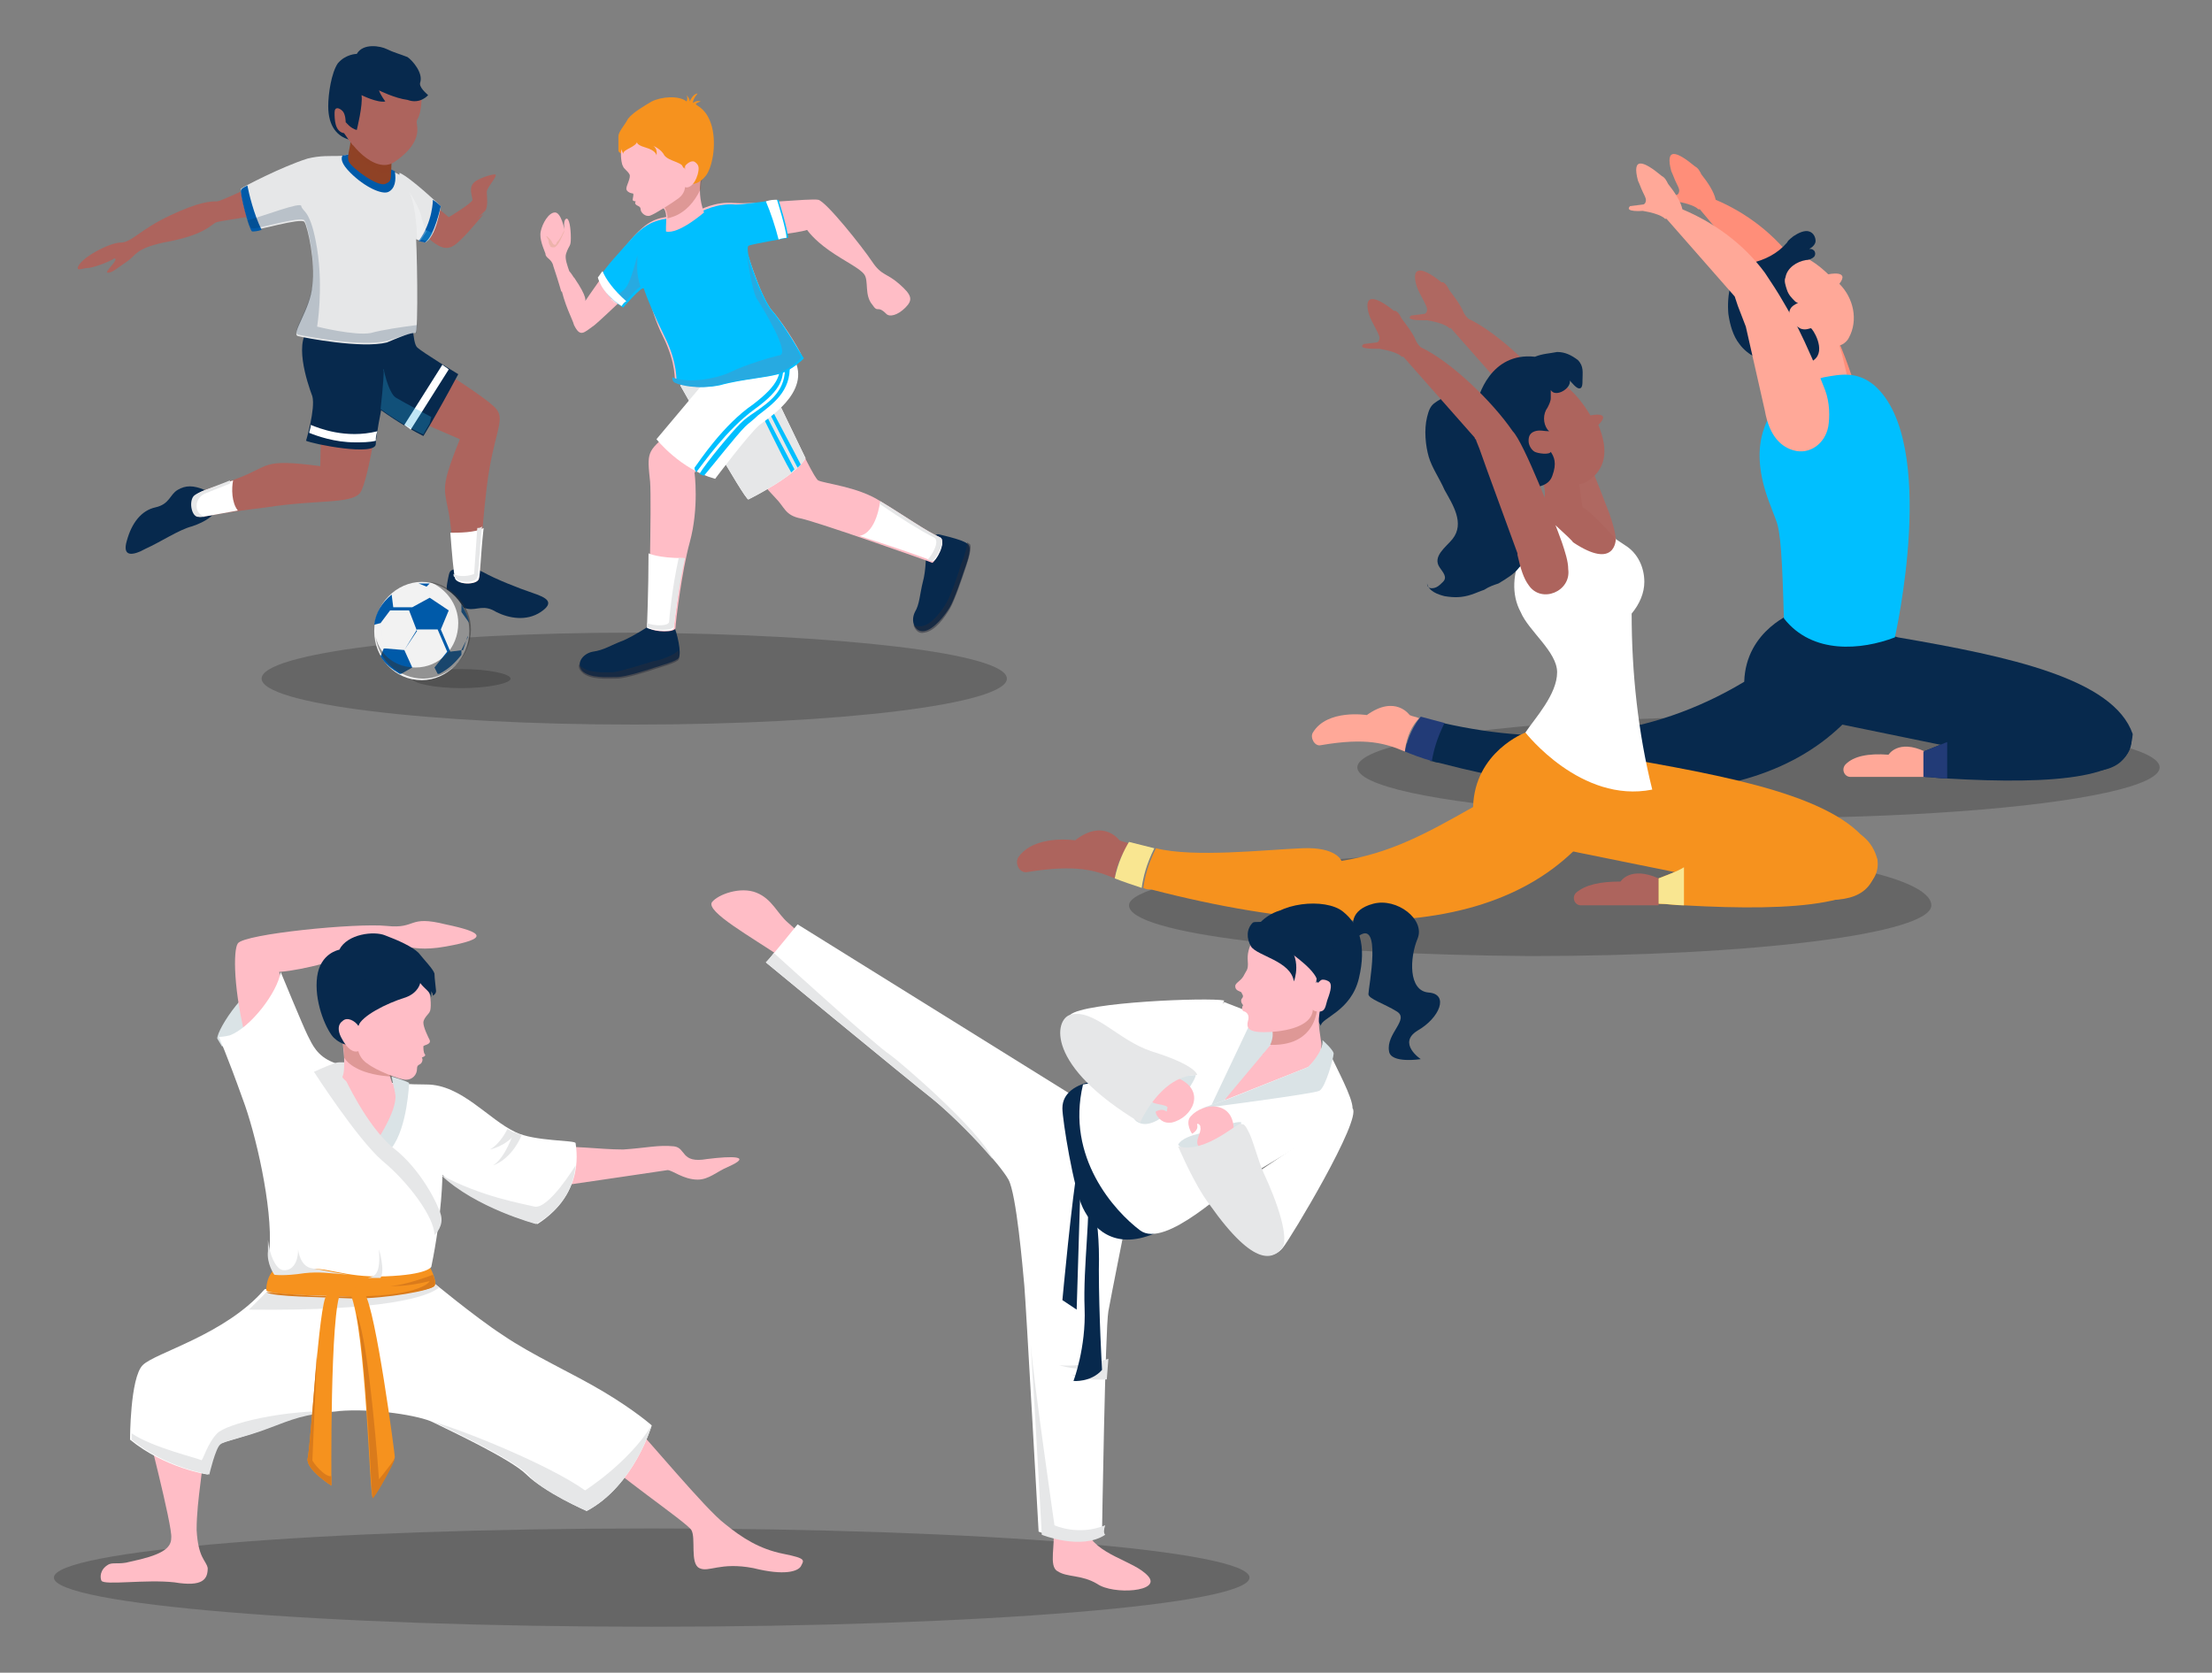 <svg xmlns="http://www.w3.org/2000/svg" xmlns:xlink="http://www.w3.org/1999/xlink" id="Layer_1" x="0px" y="0px" viewBox="0 0 139.5 105.5" style="enable-background:new 0 0 139.5 105.5;" xml:space="preserve"><rect x="0" y="0" width="139.5" height="105.5" fill="#808080" stroke="none"/><style type="text/css">	.st0{fill:#005AA9;}	.st1{opacity:0.13;fill:#51BDE0;enable-background:new    ;}	.st2{opacity:0.6;fill:#065080;}	.st3{fill:#FFFFFF;}	.st4{fill:#FFB4BD;}	.st5{fill:#D7A698;}	.st6{fill:#DF9CAA;}	.st7{fill:#07294D;}	.st8{fill:#0D3559;}	.st9{fill:#041B30;}	.st10{fill:#F6921E;}	.st11{fill:#003759;}	.st12{fill:#00BFFF;}	.st13{fill:#1E1E1E;}	.st14{fill:#A4C3DC;}	.st15{fill:#D57D1F;}	.st16{fill:#E8AD7B;}	.st17{fill:#210500;}	.st18{fill:#B4CBD7;}	.st19{fill:#EC1C24;}	.st20{fill:#0A80B6;}	.st21{fill:none;stroke:#07294D;stroke-width:1.511;stroke-miterlimit:10;}	.st22{fill:#86E0FC;}	.st23{fill:#E2C2B4;}	.st24{fill:#61BAD2;}	.st25{fill:#CA7B1B;}	.st26{fill:#8CAC26;}	.st27{fill:#A5CD39;}	.st28{opacity:0.2;fill:#009CDE;}	.st29{opacity:0.2;}	.st30{opacity:0.2;fill:#00BFFF;}	.st31{opacity:0.2;fill:none;stroke:#00BFFF;stroke-width:1.923;stroke-miterlimit:10;}	.st32{fill:#E2F3F7;}	.st33{fill:#93D3D9;}	.st34{fill:#94AABA;}	.st35{opacity:0.3;fill:#FFFFFF;}	.st36{fill:#75CCF4;stroke:#00BFFF;stroke-width:1.037;stroke-miterlimit:10;}	.st37{fill:none;stroke:#C0DF55;stroke-width:1.975;stroke-linecap:round;stroke-linejoin:round;stroke-miterlimit:10;}	.st38{fill:none;stroke:#C0DF55;stroke-width:3.95;stroke-linecap:round;stroke-linejoin:round;stroke-miterlimit:10;}	.st39{opacity:0.45;fill:#40BBCF;}	.st40{fill:#065080;}	.st41{opacity:0.3;}	.st42{clip-path:url(#SVGID_4_);}	.st43{clip-path:url(#SVGID_4_);fill:#041B30;}	.st44{fill:none;stroke:#07294D;stroke-width:5;stroke-miterlimit:10;}	.st45{fill:#7AA1D0;}	.st46{fill:#0D3B7F;}	.st47{fill:#014375;}	.st48{fill:#6EB6C8;}	.st49{fill:#076B21;}	.st50{fill:#D2D2D2;}	.st51{fill:#EA493F;}	.st52{fill:#C01421;}	.st53{fill:#90BDEC;}	.st54{fill:none;stroke:#07294D;stroke-width:2;stroke-miterlimit:10;}	.st55{fill:#00ADEE;}	.st56{opacity:0.5;}	.st57{fill:#93A7BE;}	.st58{fill:#DDDDDD;}	.st59{fill:#C8DAFF;}	.st60{fill:#FFABAF;}	.st61{fill:none;stroke:#93A7BE;stroke-width:2;stroke-linecap:round;stroke-miterlimit:10;}	.st62{fill:#FFB78F;}	.st63{fill:#00233F;}	.st64{fill:#303030;}	.st65{fill:#939CA3;}	.st66{fill:#B2CBFF;}	.st67{fill:#041D33;}	.st68{fill:#5A5A5A;}	.st69{fill:#CAD0D3;}	.st70{fill:#BBC0C5;}	.st71{fill:#757575;}	.st72{fill:#002D56;}	.st73{fill:none;stroke:#07294D;stroke-width:1.197;stroke-miterlimit:10;}	.st74{clip-path:url(#SVGID_6_);}	.st75{opacity:0.4;fill:none;stroke:#51BDE0;stroke-width:1.632;stroke-miterlimit:10;}	.st76{opacity:0.4;fill:#51BDE0;}	.st77{opacity:0.25;enable-background:new    ;}	.st78{clip-path:url(#SVGID_8_);}	.st79{clip-path:url(#SVGID_10_);fill:#1DA1DF;}	.st80{opacity:0.13;fill:#51BDE0;}	.st81{fill:none;}	.st82{fill:none;stroke:#F6921E;stroke-width:3.264;stroke-linecap:round;stroke-miterlimit:10;}	.st83{fill:none;stroke:#FAC07C;stroke-width:1.632;stroke-linecap:round;stroke-miterlimit:10;}	.st84{fill:#2265F0;}	.st85{fill:#FFBDC6;}	.st86{fill:#FFADB9;}	.st87{fill:#A3B7CE;}	.st88{opacity:0.75;fill:#B68461;}	.st89{opacity:5.000000e-02;fill:#009CDE;}	.st90{opacity:0.34;}	.st91{fill:#009CDE;}	.st92{clip-path:url(#SVGID_12_);}	.st93{fill:none;stroke:#00ADEE;stroke-width:2;stroke-linecap:round;stroke-miterlimit:10;}	.st94{fill:#FFFFFF;stroke:#005AA9;stroke-width:3.462;stroke-miterlimit:10;}	.st95{opacity:0.13;}	.st96{fill:#51BDE0;}	.st97{fill:#FFA4B0;}	.st98{fill:#0AA3D1;}	.st99{opacity:0.46;fill:#005AA9;}	.st100{fill:#007EFF;}	.st101{clip-path:url(#SVGID_14_);fill:#07294D;}	.st102{fill:none;stroke:#1F80BD;stroke-width:3.905;stroke-miterlimit:10;}	.st103{fill:#033F6B;}	.st104{fill:none;stroke:#008EFF;stroke-width:0.781;stroke-linecap:round;stroke-miterlimit:10;}	.st105{fill:#E8E8E8;}	.st106{fill:none;stroke:#07294D;stroke-width:1.562;stroke-miterlimit:10;}	.st107{opacity:0.15;fill:#00ABED;}	.st108{fill:#065085;}	.st109{fill:#00ABED;}	.st110{fill:#D97B1B;}	.st111{clip-path:url(#SVGID_16_);}	.st112{opacity:0.2;fill:#00ABED;}	.st113{clip-path:url(#SVGID_18_);}	.st114{fill:none;stroke:#005AA9;stroke-width:2.297;stroke-miterlimit:10;}	.st115{fill:none;stroke:#005AA9;stroke-width:1.826;stroke-miterlimit:10;}	.st116{fill:none;stroke:#005AA9;stroke-width:3.235;stroke-miterlimit:10;}	.st117{fill:none;stroke:#00BFFF;stroke-width:3.333;stroke-linecap:round;stroke-miterlimit:10;}	.st118{fill:none;stroke:#00BFFF;stroke-width:2.488;stroke-linecap:round;stroke-miterlimit:10;}	.st119{opacity:0.2;fill:none;stroke:#C3CBD3;stroke-width:3.719;stroke-linecap:round;stroke-miterlimit:10;}	.st120{clip-path:url(#SVGID_20_);fill:none;stroke:#005AA9;stroke-width:3.095;stroke-miterlimit:10;}	.st121{fill:#034A7F;}	.st122{fill:#8A9AAF;}	.st123{fill:#A7BAD6;}	.st124{fill:none;stroke:#86E0FC;stroke-width:1.29;stroke-miterlimit:10;}	.st125{fill:none;stroke:#86E0FC;stroke-width:1.29;stroke-miterlimit:10;stroke-dasharray:5.154,12.884;}	.st126{clip-path:url(#SVGID_18_);fill:#005AA9;}	.st127{fill:none;stroke:#00BFFF;stroke-width:3.165;stroke-linecap:round;stroke-miterlimit:10;}	.st128{clip-path:url(#SVGID_22_);}	.st129{fill:none;stroke:#E2F3F7;stroke-width:2.4;stroke-miterlimit:10;}	.st130{fill:none;stroke:#005AA9;stroke-width:2.485;stroke-miterlimit:10;}	.st131{fill:none;stroke:#E2F3F7;stroke-width:2.905;stroke-miterlimit:10;}	.st132{fill:none;stroke:#E2F3F7;stroke-width:2.509;stroke-miterlimit:10;}	.st133{opacity:0.1;fill:url(#SVGID_25_);}	.st134{fill:#C81523;}	.st135{fill:#EB4A56;}	.st136{fill:#0DA2CD;}	.st137{fill:#42CBF3;}	.st138{opacity:0.1;fill:url(#SVGID_26_);}	.st139{fill:#8BA82B;}	.st140{fill:#BDD95F;}	.st141{fill:#D97E1A;}	.st142{fill:#E99549;}	.st143{fill:#0095D7;}	.st144{fill:#8CA927;}	.st145{fill:#B6AD15;}	.st146{fill:#103B63;}	.st147{fill:#F2DDCC;}	.st148{opacity:0.34;fill:#0095D7;}	.st149{fill:#88A826;}	.st150{fill:none;stroke:#005AA9;stroke-width:2;stroke-linecap:round;stroke-miterlimit:10;}	.st151{opacity:0.1;fill:url(#SVGID_29_);}	.st152{opacity:0.1;fill:url(#SVGID_30_);}	.st153{opacity:0.1;fill:url(#SVGID_31_);}	.st154{fill:#127BC7;}	.st155{fill:#F6AE69;}	.st156{clip-path:url(#SVGID_35_);fill:#00AB60;}	.st157{clip-path:url(#SVGID_35_);fill:#005AA9;}	.st158{fill:#0068BF;}	.st159{fill:#0059A4;}	.st160{fill:#AAE75D;}	.st161{fill:#809D12;}	.st162{fill:#027600;}	.st163{fill:#80B124;}	.st164{opacity:0.1;fill:url(#SVGID_38_);}	.st165{opacity:0.1;fill:url(#SVGID_39_);}	.st166{opacity:0.1;fill:url(#SVGID_40_);}	.st167{opacity:0.1;fill:url(#SVGID_41_);}	.st168{opacity:0.1;fill:url(#SVGID_42_);}	.st169{fill:none;stroke:#00BFFF;stroke-width:1.466;stroke-linecap:round;stroke-miterlimit:10;}	.st170{fill:#378AC3;}	.st171{fill:#3F9AE6;}	.st172{fill:none;stroke:#005AA9;stroke-width:0.588;stroke-miterlimit:10;}	.st173{clip-path:url(#SVGID_44_);}	.st174{fill:none;stroke:#005AA9;stroke-width:0.945;stroke-miterlimit:10;}	.st175{fill:none;stroke:#005AA9;stroke-width:0.751;stroke-miterlimit:10;}	.st176{clip-path:url(#SVGID_46_);}	.st177{fill:#E2F3F7;stroke:#CEDADB;stroke-miterlimit:10;}	.st178{opacity:0.5;fill:#00ADEE;stroke:#B8C4C4;stroke-miterlimit:10;}	.st179{fill:none;stroke:#B8C5C7;stroke-miterlimit:10;}	.st180{fill:#00ADEE;stroke:#B8C4C4;stroke-miterlimit:10;}	.st181{fill:#A5002D;}	.st182{fill:#008749;}	.st183{fill:#B71126;}	.st184{fill:#FF8233;}	.st185{fill:#128007;}	.st186{fill:#000080;}	.st187{fill:#D61C24;}	.st188{fill:#241D4F;}	.st189{fill:#C3251D;}	.st190{fill:#FFFF00;}	.st191{fill:#B50001;}	.st192{fill:#010066;}	.st193{fill:#FFB500;}	.st194{fill:#FF2437;}	.st195{opacity:0.26;}	.st196{fill:#151515;}	.st197{fill:#ABDBFF;}	.st198{fill:none;stroke:#ABDBFF;stroke-width:0.719;stroke-linecap:round;stroke-linejoin:round;stroke-miterlimit:10;}	.st199{fill:none;stroke:#ABDBFF;stroke-width:1.078;stroke-linecap:round;stroke-linejoin:round;stroke-miterlimit:10;}	.st200{opacity:0.129;}	.st201{fill:#151515;stroke:#ABDBFF;stroke-width:0.719;stroke-linecap:round;stroke-linejoin:round;stroke-miterlimit:10;}	.st202{fill:#151515;stroke:#ABDBFF;stroke-width:1.078;stroke-linecap:round;stroke-linejoin:round;stroke-miterlimit:10;}	.st203{fill:#E7E7E7;}	.st204{fill:none;stroke:#00BFFF;stroke-width:0.719;stroke-miterlimit:10;}	.st205{fill:#4EA2BF;}	.st206{fill:#58BADB;}	.st207{fill:none;stroke:#00BFFF;stroke-width:6;stroke-linecap:round;stroke-miterlimit:10;}	.st208{fill-rule:evenodd;clip-rule:evenodd;fill:#07294D;}	.st209{fill-rule:evenodd;clip-rule:evenodd;fill:#FFFFFF;}	.st210{fill-rule:evenodd;clip-rule:evenodd;fill:#A3B7CE;}	.st211{fill-rule:evenodd;clip-rule:evenodd;fill:#005AA9;}	.st212{fill-rule:evenodd;clip-rule:evenodd;fill:#1B384C;}	.st213{fill:none;stroke:#FFFFFF;stroke-width:4.46;stroke-linecap:round;stroke-miterlimit:10;}	.st214{opacity:0.2;fill:#86E0FC;}	.st215{clip-path:url(#SVGID_48_);}	.st216{fill:#B7D8DC;}	.st217{fill:#CFE5E9;}	.st218{fill:none;stroke:#00BFFF;stroke-width:3.068;stroke-linecap:round;stroke-miterlimit:10;}	.st219{clip-path:url(#SVGID_50_);}	.st220{fill:#00ADEE;stroke:#B8C4C4;stroke-width:1.446;stroke-miterlimit:10;}	.st221{fill:none;stroke:#005AA9;stroke-width:1.446;stroke-miterlimit:10;}	.st222{fill:none;stroke:#005AA9;stroke-width:4.085;stroke-miterlimit:10;}	.st223{fill:none;stroke:#00786F;stroke-width:1.446;stroke-miterlimit:10;}	.st224{fill:none;stroke:#005AA9;stroke-width:3.233;stroke-linecap:round;stroke-miterlimit:10;}	.st225{fill:none;stroke:#00ADEE;stroke-width:4.085;stroke-miterlimit:10;}	.st226{fill:#BBD96A;}	.st227{opacity:0.2;fill:#00A8EA;}	.st228{fill:#E7B088;}	.st229{fill:#DDA783;}	.st230{fill:#F2C4A5;}	.st231{fill:#0F3659;}	.st232{fill:#D87923;}	.st233{fill:#EAD4C1;}	.st234{fill:#30CEF9;}	.st235{fill:#F4E7E1;}	.st236{fill:#CC1B28;}	.st237{fill:#9FBC37;}	.st238{opacity:0.5;fill:#004172;}	.st239{fill:#FFBBC4;}	.st240{fill:#0A80BD;}	.st241{fill:#E6A3B1;}	.st242{fill:#229FED;}	.st243{fill:#FF8D43;}	.st244{fill:#DB600B;}	.st245{fill:#FFC3B1;}	.st246{fill:#DB7C1B;}	.st247{fill:#20C9A8;}	.st248{fill:#F7B932;}	.st249{fill:#04997E;}	.st250{fill:#E8A41F;}	.st251{fill:#B3C1CD;}	.st252{opacity:0.4;fill:#065080;}	.st253{opacity:0.2;fill:#065080;}	.st254{fill:none;stroke:#A3B7CE;stroke-width:3.128;stroke-linecap:round;stroke-miterlimit:10;}	.st255{fill:none;stroke:#A5CD39;stroke-width:1.043;stroke-miterlimit:10;}	.st256{opacity:0.5;fill:#93A7BE;}	.st257{fill:#7E8498;}	.st258{opacity:0.4;fill:#505C7F;}	.st259{opacity:0.2;fill:#505C7F;}	.st260{fill:#9BAFC3;}	.st261{fill:#8397AC;}	.st262{fill:#E7BA8F;}	.st263{fill:none;stroke:#A3B7CE;stroke-width:4;stroke-linecap:round;stroke-miterlimit:10;}	.st264{fill:none;stroke:#FFFFFF;stroke-width:2;stroke-linecap:round;stroke-miterlimit:10;}	.st265{clip-path:url(#SVGID_56_);}	.st266{opacity:0.1;fill:url(#SVGID_57_);}	.st267{fill:none;stroke:#005AA9;stroke-width:2.571;stroke-linecap:round;stroke-miterlimit:10;}	.st268{opacity:0.5;fill:#0A80B6;}	.st269{fill:#4BAFC2;}	.st270{opacity:0.5;fill:#61BAD2;}	.st271{fill:none;stroke:#009DFF;stroke-width:1.794;stroke-linecap:round;stroke-miterlimit:10;}	.st272{fill:none;stroke:#009DFF;stroke-width:1.794;stroke-linecap:round;stroke-miterlimit:10;stroke-dasharray:3.589,10.768;}	.st273{opacity:0.15;fill:#00ADEF;}	.st274{fill:#2BADEA;}	.st275{fill:none;stroke:#005AA9;stroke-width:3.188;stroke-linecap:round;stroke-linejoin:round;stroke-miterlimit:10;}	.st276{fill:#FFFFFF;stroke:#005AA9;stroke-width:3.188;stroke-linecap:round;stroke-linejoin:round;stroke-miterlimit:10;}	.st277{fill:none;stroke:#FFFFFF;stroke-width:3.188;stroke-linecap:round;stroke-linejoin:round;stroke-miterlimit:10;}	.st278{opacity:0.29;}	.st279{fill:#00ADEF;}	.st280{fill:#EBFAFC;}	.st281{fill:#A6CE38;}	.st282{opacity:0.45;fill:#A6CE38;}	.st283{fill:#E6E7E8;}	.st284{fill:none;stroke:#07294D;stroke-width:3.053;stroke-miterlimit:10;}	.st285{opacity:0.48;fill:#A6CE38;}	.st286{fill:#DA7B1B;}	.st287{fill:none;stroke:#07294D;stroke-width:3.052;stroke-linecap:round;stroke-miterlimit:10;}	.st288{fill:#F8BD7B;}	.st289{opacity:0.42;}	.st290{fill:#F8931D;}			.st291{opacity:0.26;fill:none;stroke:#FFFFFF;stroke-width:2.035;stroke-linecap:round;stroke-linejoin:round;stroke-miterlimit:10;}	.st292{opacity:0.26;fill:#FFFFFF;}	.st293{opacity:0.61;clip-path:url(#SVGID_59_);}	.st294{opacity:0.39;}	.st295{fill:#D1D3D4;}	.st296{opacity:0.2;fill:#00ADEF;}	.st297{opacity:0.21;}	.st298{clip-path:url(#SVGID_61_);}	.st299{fill:#0159AA;}	.st300{fill:none;stroke:#07294D;stroke-width:2.528;stroke-miterlimit:10;}	.st301{fill:none;stroke:#005AA9;stroke-width:2.737;stroke-linecap:round;stroke-linejoin:round;stroke-miterlimit:10;}	.st302{fill:#065086;}	.st303{fill:none;stroke:#86E0FC;stroke-width:1.944;stroke-linecap:round;stroke-linejoin:round;stroke-miterlimit:10;}	.st304{opacity:0.18;fill:#F8BD7B;}	.st305{fill:#1D81CC;}	.st306{fill:#FFB1BA;}	.st307{fill:#F9BBC4;}	.st308{opacity:0.33;}	.st309{fill:none;stroke:#07294D;stroke-width:3.014;stroke-miterlimit:10;}	.st310{fill:none;stroke:#07294D;stroke-width:3.014;stroke-linecap:round;stroke-linejoin:round;stroke-miterlimit:10;}	.st311{fill:#EC1C24;stroke:#B70F1B;stroke-width:3.014;stroke-miterlimit:10;}	.st312{fill:#EC1C24;stroke:#B70F1B;stroke-width:2.01;stroke-linejoin:round;stroke-miterlimit:10;}	.st313{fill:#E1ECEF;}	.st314{fill:#B70F1B;}			.st315{opacity:0.17;fill:none;stroke:#2BADEA;stroke-width:3.131;stroke-linecap:round;stroke-linejoin:round;stroke-miterlimit:10;}	.st316{fill:#F49123;}	.st317{opacity:0.57;fill:#F8BD7B;}	.st318{fill:none;stroke:#005AA9;stroke-width:3.162;stroke-linecap:round;stroke-linejoin:round;stroke-miterlimit:10;}	.st319{opacity:0.3;fill:#0159AA;}	.st320{opacity:0.3;fill:none;stroke:#2BADEA;stroke-width:0.541;stroke-miterlimit:10;}	.st321{fill:none;stroke:#A5CD39;stroke-width:3.127;stroke-linecap:round;stroke-linejoin:round;stroke-miterlimit:10;}	.st322{fill:#A6CE38;stroke:#A5CD39;stroke-width:3.127;stroke-linecap:round;stroke-linejoin:round;stroke-miterlimit:10;}	.st323{fill:#FFFFFF;stroke:#005AA9;stroke-width:3.127;stroke-linecap:round;stroke-linejoin:round;stroke-miterlimit:10;}	.st324{fill:none;stroke:#005AA9;stroke-width:3.127;stroke-linecap:round;stroke-linejoin:round;stroke-miterlimit:10;}	.st325{fill:none;stroke:#07294D;stroke-width:2.931;stroke-miterlimit:10;}	.st326{fill:#0C76C4;}	.st327{fill:#97BD34;}	.st328{fill:none;stroke:#F6921E;stroke-width:3.4;stroke-linecap:round;stroke-miterlimit:10;}	.st329{fill:#FFFFFF;stroke:#F6921E;stroke-width:2.52;stroke-linecap:round;stroke-miterlimit:10;}	.st330{fill:#E8F3FB;}	.st331{fill:#C0E247;}	.st332{fill:#EEEEEE;stroke:#F6921E;stroke-width:1.078;stroke-miterlimit:10;}			.st333{opacity:0.26;fill:none;stroke:#FFFFFF;stroke-width:3.264;stroke-linecap:round;stroke-linejoin:round;stroke-miterlimit:10;}	.st334{opacity:0.61;clip-path:url(#SVGID_63_);}	.st335{fill:none;stroke:#A5CD39;stroke-width:2.492;stroke-linecap:round;stroke-linejoin:round;stroke-miterlimit:10;}	.st336{fill:#A6CE38;stroke:#A5CD39;stroke-width:2.492;stroke-linecap:round;stroke-linejoin:round;stroke-miterlimit:10;}	.st337{fill:#005AA9;stroke:#005AA9;stroke-width:0.673;stroke-miterlimit:10;}	.st338{fill:#005AA9;stroke:#005AA9;stroke-width:1.172;stroke-miterlimit:10;}	.st339{fill:#CFE1EB;}	.st340{fill:#045089;}			.st341{opacity:0.2;fill:none;stroke:#FFFFFF;stroke-width:3.349;stroke-linecap:round;stroke-miterlimit:10;enable-background:new    ;}			.st342{opacity:0.2;fill:none;stroke:#FFFFFF;stroke-width:3.283;stroke-linecap:round;stroke-miterlimit:10;enable-background:new    ;}			.st343{opacity:0.2;fill:none;stroke:#FFFFFF;stroke-width:3.885;stroke-linecap:round;stroke-miterlimit:10;enable-background:new    ;}	.st344{opacity:0.5;fill:#6CBA27;enable-background:new    ;}	.st345{opacity:0.5;fill:#292C3B;enable-background:new    ;}	.st346{opacity:0.3;fill:#8F4225;enable-background:new    ;}	.st347{fill:#C49A6B;}	.st348{fill:#27AAE1;}	.st349{opacity:0.3;fill:#FFFFFF;enable-background:new    ;}	.st350{fill:#8F4225;}	.st351{opacity:0.3;fill:#27AAE1;enable-background:new    ;}	.st352{opacity:0.2;fill:#07294D;enable-background:new    ;}	.st353{fill:#F2F2F2;}	.st354{opacity:0.5;fill:#333333;}	.st355{fill:#DAE3E6;}	.st356{clip-path:url(#SVGID_65_);}	.st357{fill:none;stroke:#07294D;stroke-width:3.103;stroke-linecap:round;stroke-miterlimit:10;}	.st358{fill:none;stroke:#FAC07C;stroke-width:1.552;stroke-linecap:round;stroke-miterlimit:10;}	.st359{clip-path:url(#SVGID_67_);}	.st360{fill:#EEEAFF;}	.st361{fill:#184E77;}	.st362{fill:#EDE9FF;}	.st363{fill:#FFB7C1;}	.st364{fill:#D16B07;}	.st365{clip-path:url(#SVGID_69_);fill:#07294D;}	.st366{fill:#00A2D1;}	.st367{fill:none;stroke:#CDE86B;stroke-width:1.598;stroke-linecap:round;stroke-miterlimit:10;}	.st368{fill:none;stroke:#00BFFF;stroke-width:2.986;stroke-linecap:round;stroke-miterlimit:10;}	.st369{clip-path:url(#SVGID_71_);}	.st370{clip-path:url(#SVGID_73_);}	.st371{clip-path:url(#SVGID_75_);fill:#07294D;}	.st372{fill:#B7EAFF;}	.st373{fill:#0A355B;}	.st374{fill:#365E7E;}	.st375{opacity:0.7;fill:#E8F7FF;}	.st376{opacity:0.4;fill:#A7D5E8;}	.st377{fill:#517F88;}	.st378{fill:#2D5354;}	.st379{fill:#89B1B9;}	.st380{fill:#F0CAAE;}	.st381{fill:#509091;}	.st382{fill:#96B526;}	.st383{opacity:0.2;fill-rule:evenodd;clip-rule:evenodd;}	.st384{fill-rule:evenodd;clip-rule:evenodd;fill:#EF8F88;}	.st385{fill-rule:evenodd;clip-rule:evenodd;fill:#F4B5AD;}	.st386{fill-rule:evenodd;clip-rule:evenodd;fill:#00BFFF;}	.st387{fill-rule:evenodd;clip-rule:evenodd;fill:#00A2D1;}	.st388{fill-rule:evenodd;clip-rule:evenodd;fill:#F6921E;}	.st389{fill-rule:evenodd;clip-rule:evenodd;fill:#E8AD7B;}	.st390{clip-path:url(#SVGID_77_);}	.st391{fill-rule:evenodd;clip-rule:evenodd;fill:none;stroke:#F6921E;stroke-width:0.738;stroke-miterlimit:22.926;}	.st392{fill:#FFA898;}	.st393{fill:#223B77;}	.st394{fill:#FF8E79;}	.st395{fill:#AF6861;}	.st396{fill:#AD645D;}	.st397{fill:#F9E691;}	.st398{fill-rule:evenodd;clip-rule:evenodd;fill:#C99238;}	.st399{opacity:0.18;fill-rule:evenodd;clip-rule:evenodd;fill:#F8BD7B;}	.st400{fill-rule:evenodd;clip-rule:evenodd;fill:none;stroke:#07294D;stroke-width:1.078;stroke-miterlimit:22.926;}	.st401{fill-rule:evenodd;clip-rule:evenodd;fill:none;stroke:#07294D;stroke-width:2.156;stroke-miterlimit:22.926;}	.st402{fill:#FFD0AF;}	.st403{fill:#FFD642;}	.st404{fill:#FFB487;}	.st405{fill:none;stroke:#CDE86B;stroke-width:1.507;stroke-linecap:round;stroke-miterlimit:10;}	.st406{opacity:0.7;fill:#E8F7FF;enable-background:new    ;}	.st407{opacity:0.4;fill:#A7D5E8;enable-background:new    ;}	.st408{opacity:0.2;enable-background:new    ;}	.st409{fill:#EF8F88;}	.st410{fill:#F4B5AD;}	.st411{clip-path:url(#SVGID_79_);}	.st412{fill:none;stroke:#F6921E;stroke-width:0.696;stroke-miterlimit:22.926;}	.st413{fill:#C99238;}	.st414{opacity:0.18;fill:#F8BD7B;enable-background:new    ;}	.st415{fill:none;stroke:#07294D;stroke-width:1.017;stroke-miterlimit:22.926;}	.st416{fill:none;stroke:#07294D;stroke-width:2.034;stroke-miterlimit:22.926;}	.st417{opacity:0.25;fill:#93A7BE;}	.st418{fill:#FFBA91;}	.st419{opacity:0.4;fill:#B3704E;}	.st420{fill:#006837;}	.st421{fill:#FF9214;}	.st422{opacity:0.5;fill:#C75600;}	.st423{fill:#CCCCCC;}	.st424{fill:none;stroke:#FBB03B;stroke-width:3.045;stroke-miterlimit:10;}	.st425{fill:#C75600;}	.st426{fill:#0071BC;}	.st427{fill:#C11B27;}	.st428{fill:#AB2025;}	.st429{fill:#663407;}	.st430{fill:none;stroke:#CDE86B;stroke-width:1.559;stroke-linecap:round;stroke-miterlimit:10;}	.st431{fill:#9DB537;}	.st432{fill:#05B5E5;}	.st433{fill:none;stroke:#1D81CC;stroke-miterlimit:10;}	.st434{fill:#EEEEEE;stroke:#F6921E;stroke-width:1.134;stroke-miterlimit:10;}	.st435{fill:none;stroke:#F6921E;stroke-width:3;stroke-linecap:round;stroke-miterlimit:10;}	.st436{fill:none;stroke:#07294D;stroke-width:1.633;stroke-miterlimit:10;}	.st437{fill:none;stroke:#07294D;stroke-width:1.633;stroke-linecap:round;stroke-linejoin:round;stroke-miterlimit:10;}	.st438{fill:#EC1C24;stroke:#B70F1B;stroke-width:1.633;stroke-miterlimit:10;}	.st439{fill:#EC1C24;stroke:#B70F1B;stroke-width:1.088;stroke-linejoin:round;stroke-miterlimit:10;}	.st440{fill:#F4D871;}	.st441{fill:#9BAD23;}	.st442{opacity:0.32;fill:#5D7505;}	.st443{fill:#5D7505;}	.st444{fill:#534633;}	.st445{fill:#959E16;}	.st446{fill:#FAA387;}	.st447{fill:#E98877;}	.st448{fill:#592510;}	.st449{fill:#4D1C06;}	.st450{fill:#F9738D;}	.st451{fill:#F36581;}	.st452{fill:#643420;}	.st453{fill:#271734;}	.st454{fill:#9D74AB;}	.st455{fill:#8D6BA6;}	.st456{fill:#DFDCD9;}	.st457{clip-path:url(#SVGID_81_);}	.st458{fill:none;stroke:#F6921E;stroke-width:8.142;stroke-linecap:round;stroke-miterlimit:10;}	.st459{fill:none;stroke:#FAC07C;stroke-width:4.071;stroke-linecap:round;stroke-miterlimit:10;}	.st460{clip-path:url(#SVGID_83_);}	.st461{fill:#FFFFFF;stroke:#005AA9;stroke-width:3.944;stroke-miterlimit:10;}	.st462{opacity:0.5;clip-path:url(#SVGID_83_);}	.st463{clip-path:url(#SVGID_85_);}	.st464{clip-path:url(#SVGID_85_);fill:#041B30;}	.st465{fill:#E57E17;}	.st466{clip-path:url(#SVGID_87_);fill:#00AB60;}	.st467{clip-path:url(#SVGID_87_);fill:#005AA9;}	.st468{clip-path:url(#SVGID_89_);}	.st469{fill:none;stroke:#07294D;stroke-width:2.329;stroke-miterlimit:10;}	.st470{fill:none;stroke:#005AA9;stroke-width:3.378;stroke-linecap:round;stroke-linejoin:round;stroke-miterlimit:10;}	.st471{fill:#005AA9;stroke:#E0E0E0;stroke-width:2.672;stroke-miterlimit:10;}	.st472{fill:none;stroke:#E0E0E0;stroke-width:1.336;stroke-miterlimit:10;}	.st473{fill:none;stroke:#FFFFFF;stroke-width:2.928;stroke-miterlimit:10;}	.st474{fill:#B59C8F;}	.st475{fill:#9B7E6B;}	.st476{fill:#90AA30;}	.st477{fill:#A6C943;}	.st478{fill:#0D7CCE;}	.st479{fill:#CE2020;}	.st480{fill:#93B222;}	.st481{fill:#E5A423;}	.st482{fill:#0084C6;}	.st483{fill:#D1BDB4;}	.st484{fill:#FF4D4D;}	.st485{fill:#E53333;}	.st486{fill:none;stroke:#F5AA3B;stroke-width:10.341;stroke-miterlimit:10;}	.st487{fill:none;stroke:#A5CD39;stroke-width:10.341;stroke-miterlimit:10;}	.st488{fill:#24ADE3;}	.st489{fill:#008CB7;}	.st490{fill:#FF6900;}	.st491{fill:#FFAC73;}	.st492{fill:#FBCD97;}	.st493{fill:#2E8CB8;}	.st494{fill:#839B2C;}	.st495{fill:#ECEEF0;}	.st496{fill:#161616;}	.st497{fill:#E8F6FC;}	.st498{opacity:0.25;fill:#005AA9;}	.st499{fill:#005AA9;stroke:#EBEDFF;stroke-width:2.894;stroke-miterlimit:10;}	.st500{fill:#005AA9;stroke:#EBEDFF;stroke-width:3;stroke-miterlimit:10;}	.st501{opacity:0.13;fill:#0096D8;}	.st502{fill:#9DC95F;}	.st503{fill:#7FAF2C;}	.st504{opacity:0.19;fill:#050012;}	.st505{fill:#C4B5B7;}	.st506{fill:#D6C5C4;}	.st507{fill:#8CBC48;}	.st508{opacity:0.19;}	.st509{fill:#89111F;}	.st510{clip-path:url(#SVGID_91_);}	.st511{clip-path:url(#SVGID_93_);}	.st512{clip-path:url(#SVGID_95_);fill:#07294D;}</style><g>	<g>		<path class="st383" d="M121.8,57.1c0,1.8-11.3,3.2-25.3,3.2c-14-0.1-25.3-1.4-25.3-3.2c0-1.8,14.8-3.6,28.8-3.6   C114,53.5,121.8,55.3,121.8,57.1z"></path>		<ellipse class="st383" cx="110.9" cy="48.4" rx="25.3" ry="3.2"></ellipse>		<g>			<path class="st7" d="M91,45.6c-0.5,1-0.7,1.7-0.8,2.4c0.2,0,0.3,0.1,0.5,0.1c16.5,4.3,25.8,1,28.9-7.9l-6.4-1.6    c0,0-3.1,1.1-3.2,4.4C104,46.6,97.6,47.1,91,45.6z"></path>			<path class="st392" d="M83.3,47c2.9-0.5,4.1-0.1,5.3,0.4c0.1-1,0.5-1.7,0.9-2.1c-0.2-0.1-0.4-0.1-0.6-0.2c0,0-0.9-1.3-2.7,0    c0,0-2.5-0.4-3.4,1.1C82.6,46.5,82.9,47.1,83.3,47z"></path>			<path class="st7" d="M119.7,40.2c7,1.2,13.6,2.6,14.8,6.1c-0.2,2.4-2.1,2.5-4.2,2.3l-15.1-3.1l2.3-5.9L119.7,40.2z"></path>			<path class="st7" d="M121.3,47.4V49c0.5,0,1,0.1,1.5,0.1c6.8,0.4,12,0,11.6-2.7c-0.9-3.5-5.9-1.9-11.6,0.4    C122.3,47,121.8,47.2,121.3,47.4z"></path>			<path class="st392" d="M121.3,49h-4.6c-0.4,0-0.6-0.5-0.3-0.8c0.5-0.5,1.4-0.7,2.7-0.6c0,0,0.6-1,2.3-0.2V49z"></path>			<path class="st393" d="M88.6,47.4L88.6,47.4c0.5,0.2,1,0.4,1.7,0.6c0.1-0.6,0.3-1.4,0.8-2.4l-1.5-0.4    C89.2,45.7,88.8,46.4,88.6,47.4z"></path>			<path class="st393" d="M121.3,47.4V49c0.5,0,1,0.1,1.5,0.1v-2.3C122.3,47,121.8,47.2,121.3,47.4z"></path>			<g>				<path class="st394" d="M114.5,18.5c0.3,0.5,0.5,1,0.7,1.4c0.7,1.4,1.3,2.9,1.7,4.2c0.3,0.8,0.3,1.7,0.2,2.3     c-0.2,1.1-1.2,1.8-2.2,1.5c-0.7-0.2-1.5-0.9-1.7-2.5l-1.1-5.3l-0.5-1.3l-0.2-0.6l-4.2-5l-0.1,0c0,0-0.2-0.3-1.4-0.5     c0,0-1.2,0.1-0.8-0.3l0.8-0.1c0.1,0,0.2-0.1,0.2-0.3c0-0.1-0.1-0.3-0.2-0.5c-0.1-0.2-0.2-0.5-0.3-0.7c-0.4-1.5,0.3-1.3,1.5-0.3     c0.2,0.1,0.3,0.3,0.4,0.5c0.4,0.5,0.8,1.1,0.9,1.6c1.9,0.8,3.8,2.2,5.1,4.1C113.8,17.2,114.2,17.9,114.5,18.5z"></path>			</g>			<g>				<g>					<path class="st392" d="M113.6,25.1c0,0,0.9-1.5,0.5-2.5c0,0-2.5-0.8-3.3-3.7c-0.2-0.7-0.1-1.4,0.2-1.8c0.7-1,2-2,4.3,0.2      c0,0,1.4-0.3,0.7,0.6c0.9,0.9,1.2,2.3,0.6,3.4c-0.1,0.2-0.3,0.4-0.6,0.5c0.3,0.9,0.6,2.5,0.6,2.5L113.6,25.1z"></path>				</g>				<g>					<path class="st7" d="M114.2,20.7c-0.3,0.1-0.5,0.1-0.7,0c-0.5-0.3-0.8-0.8-0.6-1.2c0.1-0.2,0.3-0.3,0.5-0.4      c-0.1,0-0.2-0.1-0.2-0.1c-0.2-0.2-0.4-0.4-0.5-0.7c-0.1-0.3-0.2-0.6-0.1-0.8c0.1-0.6,0.7-1,1.3-1.1c0.2,0,0.4-0.1,0.5-0.2      c0.1-0.1,0.1-0.3,0-0.4c-0.1-0.1-0.2-0.1-0.3-0.1c0.2-0.1,0.4-0.3,0.4-0.5c0-0.2-0.1-0.5-0.4-0.6c-0.3-0.1-0.7,0.1-1,0.3      c-0.1,0.1-0.3,0.2-0.4,0.4c-0.6,0.7-1.4,1.1-2.3,1.3c-1.3,0.3-1.5,2.1-1.4,3.2c0.1,0.7,0.3,1.4,0.7,1.9      c0.5,0.7,1.4,1.1,2.3,1.3c0.5,0.1,1.6,0.4,2.4-0.3C115.2,22.1,114.3,20.7,114.2,20.7z"></path>				</g>			</g>			<path class="st12" d="M119.5,40.2c0,0,2.8-12.3-1.3-15.9c-1.1-0.9-2.1-0.7-3.2-0.5c-1.2,0.3-2.1,0.8-2.6,1.3    c-1.1,1.3-2.2,3.2-0.7,6.9c0.1,0.3,0.2,0.5,0.3,0.8c0.3,0.7,0.4,2.5,0.5,6.2C114.3,41.3,117.4,41,119.5,40.2z"></path>			<g>				<path class="st392" d="M112.5,19.1c0.3,0.5,0.5,0.9,0.8,1.4c0.7,1.4,1.3,2.8,1.8,4.1c0.3,0.8,0.3,1.7,0.2,2.3     c-0.2,1.1-1.2,1.8-2.2,1.5c-0.7-0.2-1.5-0.8-1.8-2.5l-1.2-5.3l-0.5-1.3l-0.2-0.6l-4.3-4.9l-0.1,0c0,0-0.2-0.3-1.4-0.5     c0,0-1.2,0.1-0.8-0.3l0.8-0.1c0.1,0,0.2-0.1,0.2-0.3c0-0.1-0.1-0.3-0.2-0.5c-0.1-0.2-0.2-0.5-0.3-0.7c-0.4-1.5,0.3-1.3,1.5-0.3     c0.2,0.1,0.3,0.3,0.4,0.5c0.4,0.5,0.8,1.1,0.9,1.6c1.9,0.8,3.8,2.1,5.2,4C111.7,17.8,112.1,18.4,112.5,19.1z"></path>			</g>		</g>		<g>			<g>				<path class="st395" d="M101.5,32.4c0.2,0.6,0.4,1.2,0.4,1.7c0.2,1.4-1.7,2.2-2.5,1c-0.3-0.4-0.5-1-0.7-1.9c0,0,0-0.1,0-0.1     l-1.9-5.2l-0.5-1.4l-0.2-0.5c0-0.1-0.1-0.1-0.1-0.2l-4.5-5.1l-0.1,0c0,0-0.2-0.3-1.4-0.5c-0.1,0-0.1,0-0.2,0     c-0.3,0-1.2,0-0.8-0.3l0.8-0.1c0.1,0,0.2-0.1,0.2-0.3c0-0.1-0.1-0.3-0.2-0.5c-0.2-0.4-0.4-0.7-0.5-1.1c-0.3-1.2,0.5-1,1.6-0.1     c0,0,0,0,0.1,0c0.2,0.1,0.3,0.3,0.4,0.5c0.3,0.4,0.7,0.9,0.9,1.4c0.1,0.2,0.2,0.3,0.3,0.4c1.9,0.9,4.5,3.4,5.8,5.3     C99.1,26.1,101,31.1,101.5,32.4z"></path>			</g>			<path class="st10" d="M72.9,53.5c-0.5,1-0.7,1.8-0.8,2.5c0.2,0.1,0.3,0.1,0.5,0.1c17.4,4.5,27,1.1,30.3-8.3l-6.7-1.6    c0,0-3.2,1.2-3.3,4.7c-3,1.7-5.2,2.9-8.3,3.4c0,0-0.3-0.9-2.5-0.8C79.7,53.6,75.3,54.1,72.9,53.5z"></path>			<path class="st396" d="M64.8,55c3.1-0.5,4.3-0.1,5.5,0.4c0.1-1,0.6-1.7,0.9-2.2c-0.2-0.1-0.4-0.1-0.6-0.2c0,0-1-1.4-2.8,0    c0,0-2.6-0.4-3.6,1.1C64,54.5,64.3,55.1,64.8,55z"></path>			<path class="st10" d="M102.9,47.9c7.4,1.3,14.3,2.7,15.5,6.4c-0.2,2.5-2.2,2.6-4.4,2.4l-15.8-3.2l2.5-6.2L102.9,47.9z"></path>			<path class="st10" d="M104.6,55.4v1.6c0.5,0,1.1,0.1,1.6,0.1c7.1,0.4,12.6,0,12.2-2.9c-1-3.6-6.2-2-12.2,0.5    C105.7,55,105.1,55.2,104.6,55.4z"></path>			<path class="st396" d="M104.6,57.1h-4.9c-0.4,0-0.6-0.5-0.3-0.8c0.6-0.5,1.5-0.7,2.8-0.7c0,0,0.6-1,2.4-0.2V57.1z"></path>			<path class="st397" d="M70.3,55.4L70.3,55.4c0.5,0.2,1.1,0.4,1.7,0.6c0.1-0.7,0.3-1.5,0.8-2.5l-1.6-0.4    C70.9,53.6,70.5,54.4,70.3,55.4z"></path>			<path class="st397" d="M104.6,55.4v1.6c0.5,0,1.1,0.1,1.6,0.1v-2.4C105.7,55,105.1,55.2,104.6,55.4z"></path>			<path class="st3" d="M95.9,38.6c0.5,1.2,2.3,2.5,2.3,3.8c0,1.4-1.4,2.9-2,3.8c0,0,3.5,4.5,8,3.6c-0.9-3.6-1.3-7.4-1.3-11.1    c0.5-0.6,0.8-1.3,0.8-2c0-0.9-0.4-1.8-1.2-2.3c-0.3-0.2-0.6-0.4-0.9-0.6c-0.2-0.1-0.3-0.3-0.5-0.5c-0.7-0.8-1.7-1.3-2.8-1.3    c-0.2,0-0.4,0-0.6,0.1l-0.1,0l-0.4,0.7L96,34.9C95.4,36.1,95.3,37.5,95.9,38.6z"></path>			<g>				<g>					<g>						<path class="st396" d="M95.9,29.3c-0.8-0.9-1.2-2.1-1.1-3.3c0-0.8,0.3-1.5,0.7-1.8c1.1-0.8,3-1,4.8,2c0,0,1.4-0.3,0.5,0.6       c0.7,1.7,0.4,2.8-0.6,3.5c-0.5,0.4-1.6,0.3-2.4,0.1c-0.8-0.2-1.3-0.4-1.8-1L95.9,29.3z"></path>					</g>				</g>				<path class="st396" d="M97,32.2c0.5-0.6,0.6-1.3,0.1-2.2l2.4-0.1l0.3,2.1c0.5,0.2,2.1,2,2.1,2s0,2-2.7,0.2     C99.2,34.1,97.2,32.3,97,32.2z"></path>				<g>					<path class="st7" d="M93.1,25.6c0.1-0.6,0.9-3.4,3.7-3.1c0.5-0.2,0.9-0.2,1.4-0.3c0.5,0,0.9,0.2,1.3,0.5      c0.4,0.4,0.3,0.8,0.3,1.3c0,0.2,0,0.5-0.2,0.5c-0.2,0-0.5-0.4-0.6-0.5c0.1,0.5-0.9,1.1-1.2,0.6c0,0.2,0,0.3,0,0.5      c0,0.2-0.1,0.4-0.2,0.6c0,0,0,0,0,0c-0.3,0.4-0.3,1,0,1.4c0,0,0.1,0.1,0.1,0.1c-0.3,0-0.6-0.1-0.9,0c-0.3,0.1-0.4,0.3-0.4,0.6      c0,0.3,0.2,0.6,0.4,0.7c0.2,0.1,0.9,0.2,1,0c0.2,0.3,0.4,0.7,0.1,1.5c-0.2,0.6-0.8,0.7-1.4,0.8C95.3,31,94.2,30,93.7,29      C93.1,27.9,92.9,26.8,93.1,25.6z"></path>				</g>				<g>					<path class="st7" d="M93.4,25.3c-0.3-0.3-1-0.4-1.4-0.4c-0.6,0-1.1,0.2-1.5,0.5c-0.3,0.2-0.4,0.5-0.5,0.9      c-0.2,0.8-0.1,1.8,0.1,2.5c0.2,0.7,0.7,1.4,1,2.1c0.5,0.9,1.3,2.1,0.5,3.1c-0.4,0.5-1.3,1.1-0.8,1.8c0.2,0.3,0.5,0.6,0.2,0.9      c-0.2,0.2-0.4,0.4-0.7,0.4c-0.2,0-0.3-0.1-0.3-0.3c0.1,0.5,0.7,0.7,1.1,0.8c0.6,0.1,1.1,0.1,1.7-0.1c0.3-0.1,0.5-0.2,0.8-0.3      c0.3-0.2,0.6-0.3,0.9-0.4c0.5-0.3,1-0.6,1.3-1c0.4-0.4,0.6-1,0.7-1.5c0.1-0.6-0.1-1.1-0.4-1.6c-0.3-0.6-0.8-1.1-1.1-1.7      c-0.3-0.7-0.1-1.4,0.1-2.1c0.2-0.7,0.2-1.5,0-2.1c-0.3-0.7-0.6-1.5-1.5-1.5"></path>				</g>			</g>			<g>				<path class="st396" d="M98.5,34.2c0.2,0.6,0.4,1.2,0.4,1.7c0.2,1.4-1.7,2.2-2.5,1c-0.3-0.4-0.5-1-0.7-1.9c0,0,0-0.1,0-0.1     l-1.9-5.2l-0.5-1.4l-0.2-0.5c0-0.1-0.1-0.1-0.1-0.2l-4.5-5.1l-0.1,0c0,0-0.2-0.3-1.4-0.5c-0.1,0-0.1,0-0.2,0     c-0.3,0-1.2,0-0.8-0.3l0.8-0.1c0.1,0,0.2-0.1,0.2-0.3c0-0.1-0.1-0.3-0.2-0.5c-0.2-0.4-0.4-0.7-0.5-1.1c-0.3-1.2,0.5-1,1.6-0.1     c0,0,0,0,0.1,0c0.2,0.1,0.3,0.3,0.4,0.5c0.3,0.4,0.7,0.9,0.9,1.4c0.1,0.2,0.2,0.3,0.3,0.4c1.9,0.9,4.5,3.4,5.8,5.3     C96.1,27.9,98,32.8,98.5,34.2z"></path>			</g>		</g>	</g>	<g>		<path class="st29" d="M63.5,42.8c0,1.6-10.5,2.9-23.5,2.9s-23.5-1.3-23.5-2.9c0-1.6,10.5-2.9,23.5-2.9   C52.9,40,63.5,41.2,63.5,42.8z"></path>		<g>			<g>				<g>					<path class="st7" d="M58.4,34.9c0,0,0,1.1-0.2,1.8c-0.2,0.8-0.2,1.4-0.5,1.9c-0.3,0.6,0,1.3,0.6,1.2s1.3-1,1.6-1.5      c0.3-0.5,0.8-2,0.9-2.3c0.1-0.3,0.5-1.3,0.3-1.6c-0.1-0.3-1.5-0.6-1.9-0.7C58.8,33.6,58.4,34.9,58.4,34.9z"></path>					<path class="st345" d="M61.2,34.4c0-0.1-0.1-0.1-0.2-0.2c0,0.4-0.3,1.2-0.4,1.4C60.5,36,60,37.5,59.7,38      c-0.3,0.5-0.9,1.4-1.6,1.5c-0.2,0-0.4,0-0.5-0.1c0.1,0.3,0.3,0.6,0.7,0.5c0.7-0.1,1.3-1,1.6-1.5c0.3-0.5,0.8-2,0.9-2.3      C60.9,35.8,61.3,34.7,61.2,34.4z"></path>					<path class="st7" d="M40.9,39.5c0,0-0.9,0.6-1.6,0.9c-0.8,0.3-1.2,0.6-1.9,0.7c-0.6,0.1-1.1,0.7-0.7,1.2      c0.5,0.5,1.6,0.4,2.2,0.4c0.6,0,2.1-0.5,2.4-0.6c0.3-0.1,1.4-0.4,1.5-0.6c0.2-0.3-0.1-1.6-0.3-2C42.4,39.1,40.9,39.5,40.9,39.5      z"></path>					<path class="st345" d="M42.8,41c-0.2,0.3-1.3,0.7-1.6,0.7c-0.3,0.1-1.9,0.6-2.5,0.7c-0.6,0-1.7,0.1-2.2-0.5      c0,0.2,0,0.3,0.2,0.5c0.5,0.5,1.6,0.4,2.2,0.4c0.6,0,2.1-0.5,2.4-0.6c0.3-0.1,1.4-0.4,1.5-0.6C42.9,41.4,42.8,41.2,42.8,41      C42.8,40.9,42.8,40.9,42.8,41z"></path>					<path class="st85" d="M59.3,33.9c-0.9-0.4-2.3-1.4-3.8-2.3c-1.4-0.9-3.5-1.1-3.9-1.3c-0.4-0.2-3.4-6.9-3.5-7      c-0.1-0.1-5.2,1-5.2,1c0.4,0.7,5.4,6.5,6,7.1s0.6,1.1,1.6,1.3c1,0.2,8.1,2.7,8.3,2.8C59,35.4,59.7,34.1,59.3,33.9z"></path>					<path class="st3" d="M42.9,24.3c0,0,4.1,7.3,4.3,7.2c0.2-0.1,3-1.5,3.6-2.6l-2.7-5.6L42.9,24.3z"></path>					<path class="st283" d="M42.9,24.3c0,0,4.1,7.3,4.3,7.2c0.2-0.1,3-1.5,3.6-2.6l-2.7-5.6L42.9,24.3z"></path>					<g>						<path class="st12" d="M48.1,25.2c0.1,0.2,1.7,3.4,2.2,4.3c0.1-0.1,0.1-0.1,0.2-0.2c-0.4-0.8-1.6-3-2.2-4.2L48.1,25.2z"></path>						<path class="st12" d="M47.9,25.9c0.1,0.1,1.3,2.7,2,3.9c0.1-0.1,0.1-0.1,0.2-0.2c-0.5-1-1.5-2.8-2-3.9L47.9,25.9z"></path>					</g>					<path class="st85" d="M49.8,22.2c0.4,0.7,0.7,1.6-0.2,2.5c-1,0.9-2.4,2.8-5.8,5.1c0,0,0.3,2.2-0.3,4.4      c-0.5,1.8-0.9,5.1-0.9,5.4c0,0.3-1.3,0.3-1.7,0c0,0,0.2-7.9,0.1-9.2c-0.2-1.9-0.2-1.9,1.2-3.1c1.4-1.2,3.4-3.7,3.4-3.7      L49.8,22.2z"></path>					<path class="st3" d="M41.4,27.7c0,0,1.5,1.9,3.7,2.5c0,0,2.1-2.8,2.8-3.4c0.8-0.6,3.6-2.4,1.9-4.6l-4.7,1.1L41.4,27.7z"></path>					<path class="st85" d="M34.9,16.8c0.1,0.3,0.3,0.9,0.5,1.6c0.3-0.2,0.6-0.5,0.9-0.7c-0.1-0.2-0.3-0.5-0.4-0.6      c-0.1-0.3-0.3-0.8-0.2-1.1c0.2-0.6,0.3-0.4,0.3-1s-0.1-1.3-0.3-1.2c-0.2,0.1-0.1,0.7-0.1,0.7s-0.2-1.1-0.6-1.1      c-0.4,0-0.8,0.7-0.9,1.2c-0.1,0.5,0.2,1.1,0.3,1.4C34.4,16.3,34.8,16.3,34.9,16.8z"></path>					<path class="st85" d="M56.7,17.9c-0.8-0.7-1.1-0.5-1.7-1.4c-0.6-0.9-2.9-3.8-3.4-3.9c-0.5-0.1-4.1,0.3-5.3,0.2      c-1.2-0.1-2.1,0.4-2.5,0.6c-0.5,0.2-0.8,0.1-0.8,0.1c-1.4,0.3-1.9,0.1-3.2,1.6c-1.3,1.5-2.9,3.9-2.9,3.9s0.2-0.2-0.7-1.5      c-0.3,0.2-0.6,0.1-0.9,0.3c0.3,1.5,0.8,2.3,0.9,2.7c0.4,0.8,0.6,0.5,1.3,0c0.6-0.5,3.2-3,3.2-3s0.2,1.9,1.1,3.7      c0.9,1.8,0.7,2.8,0.8,2.9c0.1,0.1,1.2,0.5,2.7,0.2c1.4-0.4,3.3-0.5,4-0.8c0.7-0.2,1.2-0.8,1.3-0.9c0.1-0.1-1.1-2.1-1.9-3      c-0.8-0.9-1.7-4.2-1.9-4.5c0,0,3.6-0.4,4.1-0.6c0,0,0.4,0.6,1.4,1.3c1,0.7,1.9,1.1,2.2,1.5c0.3,0.4,0,1.3,0.5,1.9      c0.4,0.6,0.3,0,0.9,0.6c0.2,0.2,0.7,0.1,1.2-0.4C57.6,18.9,57.5,18.6,56.7,17.9z"></path>					<path class="st3" d="M42.5,39.6c0-0.3,0.3-2.5,0.6-4.4l0,0c-1.6,0-2.2-0.3-2.2-0.3l0,0c0,2.3-0.1,4.7-0.1,4.7      C41.2,39.8,42.5,39.9,42.5,39.6z"></path>					<path class="st283" d="M43.2,35.2c-0.1,0-0.2,0-0.4,0c-0.4,1.8-0.6,3.8-0.6,4c0,0.3-0.9,0.3-1.4,0.1c0,0.1,0,0.2,0,0.2      c0.3,0.3,1.7,0.3,1.7,0C42.5,39.3,42.8,37,43.2,35.2L43.2,35.2z"></path>					<path class="st3" d="M54.2,33.8L54.2,33.8c2.2,0.7,4.5,1.5,4.6,1.6c0.2,0.1,0.9-1.2,0.5-1.4c-0.9-0.4-2.3-1.4-3.8-2.3      C55.5,31.6,55.3,33.6,54.2,33.8z"></path>					<path class="st283" d="M59.3,33.9c-0.9-0.4-2.3-1.4-3.8-2.3c0,0,0,0.1,0,0.2c1.3,0.9,2.6,1.7,3.4,2.1c0.4,0.2-0.1,1.1-0.4,1.4      c0.1,0,0.2,0.1,0.2,0.1C59,35.4,59.7,34.1,59.3,33.9z"></path>					<path class="st12" d="M48.7,19.6c-0.5-0.6-1.2-2.4-1.5-3.5c0,0-0.1-0.5,0-0.6c0.2-0.1,2.5-0.5,2.5-0.5c0-0.5-0.6-2.4-0.6-2.4      l0,0l0,0c-0.9,0.1-2.2,0.3-2.7,0.3c-1.2-0.1-2.1,0.4-2.5,0.6c-0.5,0.2-0.8,0.1-0.8,0.1c-1.4,0.3-2.1,0.1-3.4,1.6      c-0.7,0.8-1.4,1.5-1.9,2.3l0,0c0,0,0.1,1,1.5,1.9c0,0,1.2-1.4,1.3-1.2l0,0c0.2,0.6,0.7,1.8,1.3,3c0.9,1.8,0.7,2.8,0.8,2.9      c0.1,0.1,1.2,0.5,2.7,0.2c1.4-0.4,3.3-0.5,4-0.8s1.2-0.8,1.3-0.9C50.6,22.5,49.5,20.5,48.7,19.6z"></path>					<path class="st85" d="M44.2,11.3c-0.1,0.6-0.1,1.3,0.2,2.1c0,0-1.6,1.4-2.4,1.2c0,0,0,0,0-0.3c0-0.3,0.1-1-0.2-1.2      c-0.3-0.2,2-2,2-2L44.2,11.3z"></path>					<path class="st346" d="M44.2,11.9L44.2,11.9c0-0.2,0-0.4,0.1-0.6l-0.4-0.2c0,0-2.2,1.8-2,2c0.1,0.1,0.2,0.4,0.2,0.7l0,0      C42,13.7,43.3,13.8,44.2,11.9z"></path>					<path class="st10" d="M40.1,8.9c-0.2,0.2-0.9,0.4-0.9,0.8c0,0-0.2-0.1-0.2-0.2c0-0.1,0-0.6,0-0.9c0-0.3,0.4-0.7,0.6-1.1      c0.3-0.4,1-0.8,1.5-1.1c0.6-0.3,1.7-0.4,2.2,0c0,0,0.1-0.2,0-0.4c0,0,0.2,0.2,0.2,0.4c0,0,0.2-0.5,0.5-0.5c0,0-0.3,0.3-0.3,0.6      c0,0,0.2-0.2,0.5-0.1c0,0-0.4,0.1-0.3,0.2c0.1,0.1,0.7,0.3,1,1.4c0.3,1.2,0,2.6-0.4,3.1c-0.4,0.5-0.8,0.5-0.8,0.5      s-2.3-2.5-2.3-2.5C41.4,9.1,40.1,8.9,40.1,8.9z"></path>					<path class="st85" d="M43.1,10.6c0.2-0.3,0.5-0.5,0.7-0.4c0.3,0.2,0.3,0.4,0.2,0.8c-0.2,0.7-0.6,0.9-0.8,0.8c0,0,0,0.4-0.4,0.7      c-0.4,0.3-1.5,1-1.8,1.1c-0.3,0.1-0.6-0.2-0.6-0.4c0-0.2-0.2-0.2-0.3-0.3c-0.1-0.1,0-0.2,0-0.2s-0.2,0-0.2-0.1      c0-0.1,0.1-0.4,0-0.4c-0.1,0-0.4-0.1-0.4-0.3c0-0.2,0.3-0.7,0.2-0.9c-0.1-0.2-0.4-0.4-0.4-0.5c-0.1-0.1-0.2-0.8-0.1-1.1      c0,0,0.4-1.1,1.9-0.6C42.6,9.3,43.1,10.6,43.1,10.6z"></path>					<path class="st10" d="M39.3,9.7c0-0.3,0.8-0.4,0.9-0.8c0,0-0.2,0.2,0.5,0.4c0.7,0.2,0.7,0.5,0.7,0.5s0.1-0.4-0.2-0.6      c0,0,0.5,0.2,0.7,0.6c0.3,0.4,1.2,0.4,1.3,0.9c0,0,0.1-1.6-0.6-2.2c-0.7-0.6-2-0.7-2.6-0.6c-0.6,0.1-0.9,1.3-0.9,1.3L39.3,9.7z      "></path>					<g class="st41">						<g>							<path class="st347" d="M35.6,14.5c0,0,0,0.1-0.1,0.3c-0.1,0.2-0.2,0.5-0.4,0.7c-0.1,0.1-0.1,0.1-0.2,0.1        c-0.1,0-0.2,0-0.2-0.1c-0.1-0.1-0.1-0.3-0.1-0.3c0-0.1-0.1-0.2-0.1-0.2c0-0.1-0.1-0.1-0.1-0.1s0,0,0.1,0c0,0,0.1,0.1,0.2,0.2        c0.1,0.1,0.1,0.2,0.2,0.3c0.1,0.1,0.2,0,0.2-0.1c0.2-0.2,0.3-0.4,0.4-0.6C35.5,14.7,35.6,14.5,35.6,14.5z"></path>						</g>					</g>					<g>						<path class="st12" d="M43.9,29.8c0.4-0.5,1.9-2.7,3.7-4c1.8-1.3,1.8-2,1.8-2.9c0-0.2,0-0.4,0-0.6l-0.1,0l-0.1,0       c0,0.2,0,0.4,0,0.5c0,0.8,0,1.4-1.7,2.7c-1.9,1.3-3.4,3.6-3.7,4C43.8,29.7,43.9,29.7,43.9,29.8z"></path>						<path class="st12" d="M47,26.9c0.2-0.2,0.5-0.4,0.8-0.7c0.9-0.7,2.1-1.5,2-3.2l-0.3,0c0.1,1.6-0.9,2.3-1.9,3       c-0.3,0.2-0.6,0.4-0.9,0.7c-0.6,0.6-2.1,2.4-2.6,3.2c0.1,0,0.2,0.1,0.3,0.1C45,29.3,46.4,27.5,47,26.9z"></path>					</g>					<path class="st3" d="M49.1,15.1c0.3-0.1,0.5-0.1,0.5-0.1c0-0.5-0.6-2.4-0.6-2.4l0,0l0,0c-0.2,0-0.4,0-0.7,0.1      C48.6,13.4,48.9,14.3,49.1,15.1z"></path>					<path class="st348" d="M50.5,22.6c0.1-0.1-1.1-2.1-1.9-3c-0.5-0.6-1.2-2.4-1.5-3.5c0,0,0.3,2.1,0.6,2.7      c0.4,0.6,2.1,3.4,1.5,3.6c-0.5,0.1-2.2,0.6-3.2,1.1c-0.9,0.4-2.6,0.7-3.6,0.3c0,0.1,0,0.2,0.1,0.3c0.1,0.1,1.2,0.5,2.7,0.2      c1.4-0.4,3.3-0.5,4-0.8C49.9,23.2,50.4,22.7,50.5,22.6z"></path>					<path class="st348" d="M40.2,16.1c0,0-0.4,1.6-0.7,2c-0.2,0.3-0.6,0.5-0.9,0.7c0.2,0.2,0.4,0.3,0.6,0.5c0,0,1.1-1.3,1.2-1.2      C40.1,17.2,40.2,16.8,40.2,16.1z"></path>					<path class="st3" d="M39.2,19.3c0,0,0.1-0.2,0.3-0.3c-0.8-0.7-1.3-1.4-1.5-1.9c-0.1,0.1-0.2,0.3-0.3,0.4l0,0      C37.7,17.4,37.8,18.4,39.2,19.3z"></path>					<path class="st349" d="M39.2,19.3C39.2,19.3,39.2,19.2,39.2,19.3L39.2,19.3c0.1-0.1,0.1-0.1,0.1-0.2l0,0c0,0,0-0.1,0.1-0.1      c0,0,0,0,0,0c-0.2-0.2-0.3-0.3-0.4-0.4c-0.2,0.1-0.3,0.2-0.5,0.3l0,0c0.1,0.1,0.2,0.1,0.2,0.2C38.9,19.1,39,19.2,39.2,19.3      C39.2,19.3,39.2,19.3,39.2,19.3C39.2,19.3,39.2,19.3,39.2,19.3z"></path>				</g>				<g>					<path class="st396" d="M26.2,14.3c1.3,1.2,1.7,1.5,2.3,1.2c0.6-0.4,1.9-2.1,2.1-2.2c0.2-0.3,0.1-0.9,0.1-1.2      c0-0.3,0.8-1.1,0.5-1.1c-0.3,0-1.1,0.3-1.3,0.5c-0.3,0.3-0.2,0.6-0.1,1.1c0,0.2-1.5,1.1-1.5,1.1s-1.1-1-2-1.4      C24.8,11.6,26.2,14.3,26.2,14.3z"></path>					<path class="st396" d="M28.2,15.2c-0.3,0-0.6-0.1-0.9-0.4l-0.4,0.1c0.8,0.7,1.2,0.9,1.7,0.6c0.5-0.3,1.4-1.4,1.9-2      C30.4,13.5,28.5,15.1,28.2,15.2z"></path>					<path class="st7" d="M28.2,36.8c-0.2,1,0.7,1.5,1.3,1.6c0.6,0.1,1-0.3,1.8,0.2c0.8,0.4,1.9,0.6,2.8,0c0.9-0.6,0.4-0.9-0.5-1.2      c-0.9-0.3-2.4-0.9-3.1-1.3c-0.9-0.4-0.8-0.6-1.2-0.4C28.3,36.1,28.4,35.7,28.2,36.8z"></path>					<path class="st396" d="M24.9,21.6c0.2,0,5.8,3.4,6.4,4.2c0.6,0.7-0.2,1.6-0.6,4.9c-0.4,3.3-0.4,5.4-0.5,5.8      c-0.1,0.4-1.3,0.4-1.4,0c-0.2-0.4-0.2-1.9-0.4-3.5c-0.3-2.3-0.8-1.8,0.6-5.3l-5.1-2.2L24.9,21.6z"></path>					<path class="st7" d="M12.9,30.9c-0.7-0.3-1.2-0.3-1.7,0c-0.5,0.3-0.5,0.9-1.4,1.1c-0.9,0.2-1.5,1-1.8,2.1c-0.3,1,0.3,1,1.2,0.5      c0.9-0.4,2.1-1.2,2.9-1.4c0.9-0.3,1.4-0.7,1.6-1.1C13.9,31.2,12.9,30.9,12.9,30.9z"></path>					<path class="st7" d="M22,24.2c2.2,2.1,4.7,3.3,4.7,3.3s0.7-1.1,2.2-3.9c0,0-2.3-1.4-2.6-1.7C26,21.6,26,19.8,26,19.8l-3.9,2.3      L22,24.2z"></path>					<path class="st396" d="M24,24.3c0.1,0.2-0.7,6-1.3,6.8c-0.6,0.7-2.7,0.4-5.9,0.9c-3.3,0.4-3.8,0.6-4.2,0.6      c-0.4,0-0.6-0.9-0.3-1.3c0.3-0.4,1.1-0.5,2.6-1.1c2.2-0.8,1.5-1.3,5.3-0.8l0.1-5.8L24,24.3z"></path>					<path class="st7" d="M25.3,20.6c-0.5,1.4-1.6,6.6-1.6,7.4c0,0.8-4,0-4.4-0.2c0,0,0.6-2,0.4-2.8c-0.3-0.8-1.3-3.7,0-4.4      L25.3,20.6L25.3,20.6z"></path>					<path class="st396" d="M17.7,10.9c-0.9,0.4-3.5,1.7-4,1.8c-0.4,0-1.1,0-3,0.9s-2.4,1.7-3.1,1.7s-2.6,1-2.7,1.6      c0,0.2,0.3,0,0.7,0c0.6-0.1,1.5-0.5,1.6-0.6c0.4,0-0.7,0.9-0.4,0.9c0.3,0,0.6-0.3,1.2-0.7c0.6-0.4,0.5-0.8,2.3-1.2      c2.8-0.5,3-1.2,3.4-1.3c0.4-0.1,4.4-0.7,4.4-0.7L17.7,10.9z"></path>					<path class="st283" d="M22.3,9.3c-0.3,0.9-1.3,0.3-2.9,0.7c-1.6,0.5-4.1,1.8-4.2,1.9c-0.1,0.1,0.5,2.5,0.7,2.6      c0.2,0.1,3.1-0.8,3.3-0.5c0.2,0.3,0.7,2.5,0.5,4c-0.1,1.5-1.4,3.1-0.9,3.2c0.4,0.1,4,0.8,5.6,0.4C25.8,21,26,21,26.2,21      c0.2,0,0.1-5.8,0-6.6s0.4-3.3-1.9-3.7C22,10.2,22.3,9.3,22.3,9.3z"></path>					<path class="st0" d="M24.5,12.1c0.4-0.2,0.5-0.7,0.4-1.3c-0.2-0.1-0.4-0.2-0.6-0.2c-2.3-0.4-2-1.3-2-1.3      c-0.1,0.4-0.4,0.5-0.7,0.5c-0.1,0.2-0.1,0.5,0.5,1.1C23,11.8,24.1,12.3,24.5,12.1z"></path>					<path class="st350" d="M22,8.4c0.3,0.7-0.2,1.3,0,1.8c0.2,0.4,1.8,1.6,2.3,1.4c0.5-0.2,0.3-0.4,0.4-1.7C25,8.6,22,8.4,22,8.4z"></path>					<g>						<path class="st346" d="M22,8.4c0.2,0.4,0.1,0.5,0.1,0.8c0.6,0.8,1.7,2.1,2.6,1.6c0-0.2,0-0.6,0.1-1C25,8.6,22,8.4,22,8.4z"></path>						<path class="st396" d="M24.3,3.3c1.2,0.1,2.3,1.3,2.3,2.9c-0.1,1.6-0.4,1.1-0.3,1.7s-0.1,1.4-1.4,2.3       c-1.3,0.9-3.1-1.4-3.1-1.9c0,0-0.6-0.1-0.7-0.5c-0.1-0.4-0.1-1.3,0.5-1c0,0-0.6,0-0.6-0.7C21,5.5,21.5,3,24.3,3.3z"></path>						<path class="st7" d="M21.8,7.7c0,0,0.3,0.4,0.7,0.5c0,0,0.4-1.6,0.3-2.2c0,0,1,0.5,1.5,0.4c0,0-0.3-0.4-0.4-0.7       c0,0,1,0.5,1.8,0.6C26.5,6.6,27,6,27,6c-0.1-0.1-0.6-0.5-0.5-0.8c0.2-0.6-0.5-1.4-0.8-1.6c-0.5-0.2-0.9-0.3-1.3-0.5       c-0.4-0.2-1.5-0.4-1.9,0.3c0,0-0.7,0-1.2,0.6c-0.4,0.6-0.6,1.9-0.6,2.7c0,1.3,0.6,1.9,1.3,2.1L21.8,7.7z"></path>						<path class="st396" d="M21.8,7.7c0,0,0-0.5-0.2-0.7c-0.2-0.2-0.5-0.3-0.5,0.1c0,0.4,0,1.2,0.6,1.3c0,0,0.4,0.6,0.6,0.8       c0,0-0.3-0.9-0.3-0.9C22,8.3,21.8,7.7,21.8,7.7z"></path>					</g>					<path class="st283" d="M25.2,10.9c0.7,0.3,2.6,2.1,2.6,2.1s-0.3,2-1,2.3l-2.1-0.8L25.2,10.9z"></path>					<path class="st0" d="M27.3,12.6c0,0,0,1.4-0.9,2.6l0,0l0.4,0.1c0.6-0.4,1-2.3,1-2.3S27.6,12.8,27.3,12.6z"></path>					<path class="st349" d="M26.3,15.1c0,0,0-2-0.5-3c0,0,0.7,1,0.8,1.7c0.2,0.7,0.3,0.8,0.3,0.8l-0.4,0.6L26.3,15.1z"></path>					<path class="st351" d="M26.9,14.5L26.9,14.5c-0.1,0.2-0.2,0.4-0.4,0.6l0.4,0.1c0.2-0.1,0.3-0.3,0.4-0.5      C27,14.6,26.9,14.5,26.9,14.5z"></path>					<path class="st3" d="M14.7,30.3c-1.4,0.5-2.2,0.7-2.4,1c-0.3,0.4-0.1,1.3,0.3,1.3c0.3,0,0.7-0.1,2.4-0.4      C14.6,31.7,14.6,30.8,14.7,30.3z"></path>					<path class="st3" d="M30.2,36.5c0.1-0.3,0.1-1.4,0.3-3.2c-0.5,0.3-1.6,0.3-2.1,0.3c0.1,1.3,0.2,2.5,0.3,2.9      C28.9,36.9,30.1,36.9,30.2,36.5z"></path>					<path class="st283" d="M12.2,31.3c-0.3,0.4-0.1,1.3,0.3,1.3c0.1,0,0.2,0,0.4,0c-0.4-0.2-0.5-0.4-0.5-0.7c0-0.4,0.3-0.7,0.6-0.8      l1.5-0.6h0c0-0.1,0-0.2,0-0.2C13.3,30.8,12.5,31,12.2,31.3z"></path>					<path class="st283" d="M29.9,36.2c0,0-0.7,0.3-1.3,0c0,0.1,0,0.2,0.1,0.2c0.2,0.4,1.3,0.4,1.4,0c0.1-0.3,0.1-1.4,0.3-3.2      c-0.1,0.1-0.2,0.1-0.3,0.1L29.9,36.2z"></path>					<path class="st0" d="M15.6,11.7c-0.2,0.1-0.4,0.2-0.4,0.3c-0.1,0.1,0.5,2.5,0.7,2.6c0.1,0,0.3,0,0.6-0.1      C16,13.5,15.7,12.2,15.6,11.7z"></path>					<path class="st352" d="M26.3,20.5c-0.8,0.1-2.2,0.3-2.9,0.5c-1,0.2-3.4-0.4-3.4-0.4s0.4-2.4,0-4.9c-0.4-2.5-0.9-2.3-1-2.7      c0-0.3-2.3,0.6-3.4,0.9c0.1,0.3,0.2,0.5,0.3,0.5c0.2,0.1,3.1-0.8,3.3-0.5c0.2,0.3,0.7,2.5,0.5,4c-0.1,1.5-1.4,3.1-0.9,3.2      c0.4,0.1,4,0.8,5.6,0.4c1.5-0.5,1.7-0.5,1.9-0.5C26.2,20.9,26.3,20.8,26.3,20.5z"></path>				</g>			</g>			<g>				<path class="st29" d="M26,42.8c0,0.3,1.4,0.6,3.1,0.6c1.7,0,3.1-0.3,3.1-0.6c0-0.3-1.4-0.6-3.1-0.6S26,42.4,26,42.8z"></path>				<g>					<path class="st353" d="M23.6,39.8c0-1.7,1.4-3.1,3-3.1s3,1.4,3,3.1c0,1.7-1.4,3.1-3,3.1C24.9,42.9,23.6,41.5,23.6,39.8z"></path>				</g>				<g>					<path class="st0" d="M29.1,38.6v-0.5c0.2,0.4,0.4,0.7,0.5,1.2L29.1,38.6l-0.8,0v0v0L29.1,38.6z"></path>					<path class="st0" d="M23.6,39.4l0.4-0.1l0,0l0.2,1.6h0L24,41.4c0.3,0.5,0.7,0.8,1.2,1.1l0.1,0l0.7-0.4L25.5,41h0l0.8-1.3l0,0      h1.3l0,0l0.6,1.4v0l-0.8,1h0l-1.6,0v0v0l1.6,0h0l0.2,0.4h0.1c0.6-0.3,1-0.7,1.4-1.2v0V41l0,0l0.4-0.8c0,0,0-0.1,0-0.1L29.2,41      l0,0l-0.8,0.1l0,0l-0.6-1.4v0l0.5-1.2l-1.2-0.8v0L27,37h0h0l0.1,0.7v0L26,38.3h0l-1.2,0l-0.1-0.8C24.1,38,23.7,38.6,23.6,39.4z       M24,39.3l0.6-0.8l0,0l1.2,0l0,0l0.5,1.3l0,0l0,0L25.5,41l0,0l-1.2-0.1l-0.1,0L24,39.3L24,39.3z"></path>					<path class="st0" d="M26.6,36.8c0.2,0,0.4,0,0.5,0L26.9,37l-0.5-0.2C26.5,36.8,26.5,36.8,26.6,36.8z"></path>				</g>				<path class="st354" d="M26.2,42.1c1.5,0,2.7-1.2,2.7-2.8c0-1.2-0.8-2.2-1.8-2.6c1.4,0.2,2.6,1.5,2.6,3c0,1.7-1.4,3.1-3,3.1     c-1.5,0-2.8-1.1-3-2.6C24,41.4,25,42.1,26.2,42.1z"></path>			</g>			<path class="st3" d="M19.6,26.8c0,0.2-0.1,0.4-0.1,0.5c0.5,0.2,1.6,0.6,2.9,0.6c0.4,0,0.9,0,1.3-0.1c0-0.2,0-0.3,0.1-0.6    C21.8,27.7,20.1,27,19.6,26.8z"></path>			<path class="st3" d="M25.9,27.1l2.4-3.8c-0.1-0.1-0.3-0.2-0.4-0.3l-2.4,3.8C25.6,26.9,25.8,27,25.9,27.1z"></path>			<g class="st41">				<path class="st348" d="M24.2,23.5c0-0.1,0-0.1,0-0.2C24.1,23.3,24.2,23.3,24.2,23.5z"></path>				<path class="st348" d="M24,25.8c1.5,1.1,2.7,1.6,2.7,1.6s0.1-0.2,0.4-0.7l0.1-0.4c0,0-1.7-0.9-2.2-1.2c-0.4-0.2-0.7-1.3-0.8-1.8     C24.2,24.1,24,25.8,24,25.8z"></path>			</g>		</g>	</g>	<g>		<path class="st29" d="M78.8,99.5c0,1.7-16.9,3.1-37.7,3.1c-20.8,0-37.7-1.4-37.7-3.1c0-1.7,16.9-3.1,37.7-3.1S78.8,97.8,78.8,99.5   z"></path>		<g>			<g>				<path class="st355" d="M13.7,65.5c0-0.6,1.9-3.6,3.9-4.2l-0.1,1.6c0,0-1.8,2.4-1.9,2.4c-0.1,0-1.6,0.7-1.6,0.7L13.7,65.5z"></path>				<path class="st85" d="M12.8,91.4c0.1,1-0.4,3.1-0.4,5.1c0.1,1.8,0.6,1.9,0.7,2.4c0,0.7-0.3,1.2-2.1,0.9     c-1.8-0.2-4.4,0.2-4.6-0.1c-0.1-0.2-0.1-0.7,0.4-1c0.3-0.2,0.7,0,1.4-0.2c1.9-0.4,2.6-0.8,2.6-1.5c0.1-0.7-1.7-7.6-1.7-7.6     L12.8,91.4z"></path>				<path class="st85" d="M39.7,89.6c1.1,1.1,4.8,5.6,6,6.5c1.1,0.9,2.2,1.6,3.7,1.9s1.3,0.4,1.1,0.8c-0.2,0.3-1,0.6-3,0.1     c-2.1-0.4-2.8,0.3-3.4,0c-0.6-0.3-0.2-1.9-0.5-2.4c-0.3-0.5-5.2-3.8-5.9-4.8L39.7,89.6z"></path>				<path class="st3" d="M27.1,80.7c0,0,2.9,2.4,4.6,3.5c1.9,1.3,4.4,2.4,6.4,3.6c2,1.2,3,2.1,3,2.1S40,93.7,37,95.3     c0,0-2.7-1.2-3.8-2.3c-1-1-5.1-2.9-5.9-3.3c-0.8-0.4-3.7-0.9-6-0.7c-2.3,0.1-3,0.5-4.5,1.1c-1.6,0.6-2.7,0.8-3,1     c-0.2,0.2-0.7,1.9-0.7,1.9s-2.7-0.4-4.9-2.2c0,0,0-3.9,0.8-4.7c0.8-0.8,5.2-1.9,7.7-4.8L27.1,80.7z"></path>				<path class="st283" d="M27.1,80.7L27.1,80.7l-10.2,0.7c-0.4,0.4-0.8,0.8-1.2,1.2l0,0c8.5,0.1,11.3-0.8,12-1.4     C27.3,80.9,27.1,80.7,27.1,80.7z"></path>				<path class="st85" d="M17.6,61.3c0,0,1.9-0.1,4.9-1.2c3-1.1,2.8,0.1,5.6-0.4c2.8-0.5,2.4-0.9,0-1.4c-2.4-0.6-1.8,0.3-3.7,0.1     s-9,0.5-9.4,1.1c-0.3,0.4-0.3,3,0.6,6.4l2.4-3.2L17.6,61.3z"></path>				<path class="st10" d="M27.1,79.9c0,0,0.5,0.9,0.3,1.2c-0.2,0.3-3,0.7-5.1,0.7c-2.1-0.1-5.1-0.1-5.5-0.4c0,0-0.1-1,0.8-1.6     C18.6,79.3,27.1,79.9,27.1,79.9z"></path>				<path class="st85" d="M34.5,72.4c1.5-0.2,3.2,0.1,4.8,0.1c1.5-0.1,2.2-0.3,3.2-0.2c0.8,0.1,0.4,1.1,2.1,0.8     c1.6-0.2,2.9-0.2,1.3,0.5c-0.7,0.3-1.2,0.8-1.9,0.8c-0.9,0-1.6-0.6-1.9-0.6c-0.6,0.1-7.5,1.1-7.5,1.1L34.5,72.4L34.5,72.4z"></path>				<path class="st3" d="M22.6,67.9c0.2,0.2,2.1,0.5,4.3,0.5c2.2,0,3.9,2.2,5.6,3c1.2,0.6,3.8,0.5,3.8,0.7s0.7,3.1-2.4,5.1     c0,0-3.8-1-6-3.1c0,0,0,2.4-0.7,5.8c0,0-0.2,0.5-2.9,0.6c-2.7,0.1-3.8-0.7-5-0.4c-1.2,0.3-1.9,0.2-1.9,0.2s-0.5-0.6-0.4-1.5     c0.2-2.7-0.9-7.4-1.7-9.5c-1-2.8-1.5-3.9-1.5-3.9s0.3,0,0.7-0.1c1.3-0.5,3-2.7,3.2-4c0,0,1.4,3.4,1.7,4c0.3,0.6,0.6,1.3,1.6,1.7     C22.6,67.6,22.6,67.9,22.6,67.9z"></path>				<path class="st85" d="M23.9,71.9c-0.7-0.5-2.4-4-2.4-4l1.1,0.1l2.5,0.4l0.5,0.8l-1.2,2.7L23.9,71.9L23.9,71.9z"></path>				<path class="st355" d="M24.7,67.9c1,0.3,1.1,0.4,1.1,0.4s-0.1,2.8-1.1,4.1l-0.9-0.5c0,0,1.4-2.1,1.1-3L24.7,67.9z"></path>				<path class="st283" d="M27.8,76.6L27.8,76.6c-0.2-0.7-1.3-2.9-3-4.2c-1.7-1.4-3.1-4.5-3.1-4.5l0.5-0.3l0,0L21.8,67     c0,0-0.2,0-0.4,0c0,0-0.2,0-0.4,0.1c-0.3,0.1-1,0.4-1.2,0.5c0,0,2.7,4.2,4.3,5.6c1.7,1.4,3.3,3.6,3.3,4.7l0,0     C27.5,77.8,28,77.3,27.8,76.6z"></path>				<g>					<path class="st85" d="M21.5,65.3c0.2,0.7,0.3,2.2,0.1,2.6c-0.1,0.1,1,1,2,1.2c0.7,0.1,1.3,0.1,1.3-0.2c0-0.3-0.5-1.2-0.3-1.5      c0.3-0.3-2.8-2.1-2.8-2.1H21.5z"></path>					<path class="st346" d="M24.7,67.9c-0.1-0.2-0.1-0.4,0-0.5c0.3-0.3-2.8-2.1-2.8-2.1h-0.4c0.1,0.2,0.1,0.6,0.2,1l0,0l0,0      c0,0.1,0,0.3,0,0.4C22,67.2,22.9,67.8,24.7,67.9z"></path>					<path class="st7" d="M26.1,62c0.3,0.2,1.2,0.3,1.2,0.8c0,0,0.2-0.1,0.2-0.3c0-0.1-0.1-0.8-0.1-1.1c-0.1-0.3-0.6-0.8-1-1.3      c-0.4-0.4-1.3-0.8-2.1-1.1c-0.7-0.3-2.4-0.1-2.9,0.9c0,0-1.2,0.2-1.4,1.7c-0.2,1.5,0.5,3.2,1,3.8c0.6,0.6,1.1,0.5,1.1,0.5      s2.4-3.4,2.4-3.4C24.6,62.5,26.1,62,26.1,62z"></path>					<path class="st85" d="M22.6,64.7c-0.2-0.3-0.7-0.6-1-0.3c-0.3,0.2-0.3,0.6-0.1,1c0.4,0.8,0.8,1,1.1,0.9c0,0,0.1,0.5,0.6,0.8      c0.5,0.4,2,1,2.4,1s0.7-0.3,0.7-0.7c0-0.3,0.2-0.2,0.3-0.4c0.1-0.2,0-0.3,0-0.3s0.3-0.1,0.2-0.2c-0.1-0.1-0.1-0.4-0.1-0.5      s0.5-0.1,0.4-0.4c-0.1-0.2-0.4-0.8-0.4-1.1s0.4-0.6,0.4-0.7c0.1-0.1,0.1-1-0.1-1.4c0,0-0.7-1.2-2.4-0.4      C23.1,63,22.6,64.7,22.6,64.7z"></path>					<path class="st7" d="M27.2,62.9c-0.1-0.4-0.4-0.5-0.7-0.9c0,0-0.1,0.6-0.9,0.9c-1.3,0.4-2.8,1.2-3,1.8c0,0-0.4-2,0.3-2.8      c0.7-0.9,2.3-1.2,3-1.2s1.3,1.4,1.3,1.4L27.2,62.9z"></path>				</g>				<path class="st283" d="M18.8,78.8c0,1-0.5,1.4-1,1.3c-0.4-0.1-0.8-0.9-0.9-1.9c0,0.2,0,0.4,0,0.7c-0.1,0.8,0.4,1.5,0.4,1.5     s0.6,0.1,1.9-0.1c0.9-0.1,1.6,0,2.8,0.1c-0.8-0.1-1.6-0.3-2.3-0.4C18.9,79.9,18.8,78.8,18.8,78.8z"></path>				<path class="st286" d="M27.4,81.1c0.1-0.1,0-0.5-0.1-0.7c0,0-1.8,0.7-2.7,0.7c0,0,0.9,0.1,2.5-0.3c0,0-0.7,1.6-10.3,0.7     c0.4,0.3,3.4,0.3,5.5,0.4C24.4,81.9,27.2,81.4,27.4,81.1z"></path>				<path class="st283" d="M23.2,80.6c0.3,0,0.5,0,0.8,0c0.3-0.5-0.1-1.8-0.1-1.8C24,80.3,23.7,80.5,23.2,80.6z"></path>				<path class="st283" d="M13.7,90.4c-0.6,0.6-0.9,1.7-1,1.7c-0.1-0.1-3.1-0.8-4.4-1.7c0,0.3,0,0.4,0,0.4c2.2,1.8,4.9,2.2,4.9,2.2     s0.4-1.7,0.7-1.9c0.2-0.2,1.4-0.4,3-1c1.6-0.6,2.2-0.9,4.5-1.1C17.8,88.9,14.3,89.8,13.7,90.4z"></path>				<path class="st10" d="M22.1,81.6c1,2.4,1.2,12.8,1.4,12.8c0.2,0,1.4-2.3,1.4-2.5s-1.2-9.3-1.9-10.3     C22.2,80.7,22.1,81.6,22.1,81.6z"></path>				<path class="st10" d="M20.6,81.7c-0.5,0.4-1,9.6-1.2,10.3c-0.1,0.7,1.5,1.7,1.5,1.7s-0.1-11.1,0.6-12.2L20.6,81.7z"></path>				<path class="st286" d="M22.5,82.9L22.5,82.9c0.8,1.8,1.4,10.4,1.4,10.4s0.5-0.6,1-1.3c0,0,0,0,0,0c0,0.2-1.2,2.4-1.4,2.5     C23.4,94.4,23.2,86.6,22.5,82.9z"></path>				<path class="st286" d="M20,85.2c0,0.1-0.3,6.8-0.3,6.9c0,0.1,0.8,1.1,1.2,1c0,0.4,0,0.6,0,0.6s-1.6-1-1.5-1.7     C19.5,91.6,19.8,88,20,85.2z"></path>				<path class="st283" d="M37,95.3c3-1.6,4.1-5.4,4.1-5.4c-1.5,2.4-4.2,4.1-4.2,4.1c-2.4-1.7-8-3.9-9.5-4.3     c0.8,0.4,4.9,2.3,5.9,3.3C34.2,94.1,37,95.3,37,95.3z"></path>				<path class="st283" d="M36.3,73.5c0,0-1.7,2.8-2.6,2.6c-0.8-0.2-3.3-0.6-5.9-2c2.2,2.1,6,3.1,6,3.1     C35.7,76.1,36.2,74.6,36.3,73.5z"></path>				<path class="st283" d="M32.4,71.4c0,0-0.5,1.6-1.3,2.1c0,0,1.1-0.3,1.8-1.9L32.4,71.4z"></path>				<path class="st283" d="M32,71.2c0,0-0.4,0.9-1.1,1.3c0,0,1-0.2,1.6-1L32,71.2z"></path>			</g>			<g>				<path class="st85" d="M49.3,60.4c-1.9-1.3-4.8-2.9-4.4-3.5c0.4-0.5,1.8-1,2.8-0.6c1,0.4,1.3,1.3,2,1.9c0.7,0.6,1.4,1.3,1.4,1.3     L49.3,60.4z"></path>				<path class="st85" d="M66.4,96.6c0.2,0.7-0.3,2.2,0.3,2.5c0.6,0.4,1.5,0.2,2.5,0.8c1,0.7,4.1,0.5,3.2-0.5     c-0.9-1-3.3-1.3-3.9-2.9C67.9,95,66.4,96.6,66.4,96.6z"></path>				<path class="st3" d="M67.5,69L50.3,58.3c0,0-1.7,2.1-2,2.4c0,0,8.6,7.1,10.5,8.6s4.3,4.2,4.8,5.1c0.5,0.9,0.9,5.6,1,6.7     c0.1,1.1,0.9,15.5,0.9,15.5s2.5,1,4,0c0,0,0.2-12.8,0.4-13.9c0.2-1.1,1-5.1,1-5.1l-3.3-8.4C67.8,69.2,67.7,69.1,67.5,69z"></path>				<path class="st7" d="M68.9,68.2c-1,0.2-1.9,0.7-1.9,1.7c0,0.7,0.7,5.1,1.3,6.3c0.6,1.2,1.9,2.7,4.5,1.6L68.9,68.2z"></path>				<path class="st3" d="M83.9,66.5c0.4,0.9,1.4,2.7,1.4,3.4c0,0.4-6.2,4.1-7,4.5c-0.8,0.4-4.8,4.4-6.4,3.2     c-1.6-1.2-4.7-4.6-3.6-9.2c0,0,1.4-0.2,4-1.2c2.6-1,4.9-4,4.9-4s2.1,0.8,3.2,1.3C81.4,65,83.9,66.5,83.9,66.5z"></path>				<polygon class="st85" points="79.6,66 77.2,69.4 82.5,67.3 83.5,66.3 82.1,65.8     "></polygon>				<path class="st7" d="M83.3,64.7c0-0.5,1.9-0.9,2.4-3s0-3.4-1-4.2c-1.1-0.9-4.2-0.6-5,0.8L83.3,64.7z"></path>				<polygon class="st355" points="77.2,69.4 80.8,65.1 79.1,64 76.4,69.7     "></polygon>				<path class="st7" d="M79.1,59c-0.1-0.3,0.4-1.1,1.4-1.5c1-0.4-1.3,1.6-1.3,1.6L79.1,59z"></path>				<path class="st85" d="M80,64.7c0.4,0.1,0.4,1.3-0.4,1.8c0,0,0.7,0.4,1.4,0.4c0.9,0,2.6,0.1,2.3-1.3c0-0.1-0.2-1-0.1-1.6     c0.1-1,1.1-2.3-1-1.9C79.9,62.4,80,64.7,80,64.7z"></path>				<path class="st346" d="M83.1,63c0,0-2,1.4-2.9,1.8c0.1,0.3,0.1,0.7-0.1,1.1c0,0-0.2,0,0,0C83.4,66,83.1,63,83.1,63z"></path>				<path class="st85" d="M82.8,63.6c0,1.3-2.2,1.5-3.1,1.5c-1,0-1.1-0.3-1-0.7c0.1-0.3,0-0.5-0.2-0.6c-0.2,0-0.2-0.3-0.1-0.4     c0,0-0.2-0.2-0.1-0.4c0.2-0.2,0-0.3,0-0.4c-0.1-0.1-0.4-0.1-0.4-0.4c0-0.2,0.3-0.3,0.5-0.6c0.2-0.4,0.3-0.4,0.3-0.8     c0-0.3-0.1-0.6,0.2-1.3c0.3-0.7,0.9-1.3,1.2-1.5s2.2,0.2,2.7,1.1c0.5,0.9,0.2,2.9,0.2,2.9s0.3-0.4,0.8-0.1     c0.3,0.2,0,0.9-0.1,1.2c-0.1,0.3-0.1,0.7-0.5,0.7C82.7,63.8,82.8,63.6,82.8,63.6z"></path>				<path class="st7" d="M85.4,58.6c-0.1-0.2-0.3-1.2,1.2-1.6c1.5-0.4,3.3,1,2.8,2.2c-0.5,1.2-0.6,3.3,0.7,3.4     c1.3,0.1,0.7,1.6-0.7,2.4c-1.3,0.8,0.2,1.8,0.2,1.8s-1.9,0.3-2-0.5c-0.2-1.1,1.3-2,0.5-2.5c-0.8-0.5-1.8-0.8-1.8-1.1     c0-0.4,0.9-4.9-0.7-3.6L85.4,58.6z"></path>				<path class="st7" d="M79.7,58.3c0,0,0,0.6,1,1.3c1,0.7,2.4,1.7,2.4,2.4c0,0,1.3-1,1-2.3c-0.4-1.3-3.5-2-3.5-2L79.9,58L79.7,58.3     z"></path>				<path class="st3" d="M77.2,63.1c-1-0.2-8.8,0.1-9.7,0.9c-1.3,1.2,0.4,3.3,1.5,4.2c1,1,7.5-3.1,7.5-3.1L77.2,63.1z"></path>				<path class="st355" d="M83.4,65.6c0.1,0.7-0.9,1.7-0.9,1.7l-5,2l-1.7,0.6c0,0,7-0.9,7.4-1.1c0.4-0.2,0.9-2.1,0.9-2.3     C84.2,66.3,83.4,65.6,83.4,65.6z"></path>				<path class="st355" d="M74.3,72.2c0.2-0.4,0.9-0.6,1.3-0.7c0.4,0,2.4-0.9,2.7-0.7c0,0-1.7,2-1.8,2s-1.6,0-1.6,0L74.3,72.2z"></path>				<path class="st3" d="M85.3,69.9c0.6,0.7-3.9,8.2-4.4,8.8c-0.5,0.6-1.7,1.3-4.5-2.8L85.3,69.9z"></path>				<path class="st85" d="M77.8,71.4c0.1-2-1.9-1.9-2.7-1c-0.4,0.4,0.1,1.2,0.1,1.1c0.6-0.4,0.1-0.7,0.4-0.6     c0.1,0.1,0.1,0.1,0.1,0.2c0.1,0.3-0.4,0.9-0.1,1.2C75.8,72.2,77.7,73.3,77.8,71.4z"></path>				<path class="st355" d="M75.4,67.8c0.1,0.3-2.2,3.7-3.6,3c-1.1-0.5,0.6-2.8,0.6-2.8L75.4,67.8z"></path>				<path class="st85" d="M72.5,69.3c0.1,0.4,0.8,0.3,1.1,0.5c0.2,0.2-0.2,1.1,0.3,1c1.3-0.3,2.2-2,0.4-2.8     C72.4,67.1,72.5,69.3,72.5,69.3z"></path>				<g>					<path class="st283" d="M79.7,74c-0.4-0.9-0.7-2.2-1-2.7c-0.2-0.4-0.3-0.4-0.4-0.4c-0.1-0.3-2.2,1.9-4,1.4c0,0,1,2.4,2,3.7      c2.9,4.1,4,3.3,4.5,2.8C81.4,78.2,80.5,75.7,79.7,74z"></path>				</g>				<path class="st283" d="M67.5,64c-1,0.3-1.6,3.2,4.4,6.8c0,0,1.3-3,3.6-3c0,0,0-0.6-2.9-1.5C70.5,65.6,69,63.6,67.5,64z"></path>				<path class="st7" d="M79.7,58.1c-0.2,0.1-0.6,0-0.7,0.1c-0.4,0.4-0.4,1-0.1,1.5c0.4,0.6,2.5,0.9,2.7,2.2c0,0,0.6-1.5-0.6-2.5     C79.5,58.2,79.7,58.1,79.7,58.1z"></path>				<path class="st85" d="M73.8,70.8c-0.6,0.1-1-0.6-0.9-0.7c0.6-0.3,0.7,0.2,0.7-0.1c0-0.4,0.8-0.3,0.8-0.3L73.8,70.8z"></path>				<path class="st283" d="M69.9,85.7c-1.9,0.6-3.1,0.4-3.1,0.4s1.1,0.4,2.7,0.2c0,0-1,0.5-1.9,0.4c0,0,0.5,0.4,2.2,0.3L69.9,85.7z"></path>				<path class="st7" d="M68.6,74.6c0.2,1.9-0.3,5.3-0.2,7.9c0.1,2.5-0.7,4.6-0.7,4.6s1.1,0.1,1.8-0.7c0,0-0.2-3.5-0.2-6.3     C69.4,76.3,68.6,74.6,68.6,74.6z"></path>				<path class="st7" d="M68,73.3C67.6,75.5,67,82,67,82l0.9,0.6l0.3-9.8L68,73.3z"></path>				<path class="st283" d="M69.7,96.2L69.7,96.2c-1.7,0.7-3.2,0-3.2,0s-1.3-9-1.5-11.4c0.3,4.6,0.7,12,0.7,12s2.5,1,4,0     C69.6,96.7,69.6,96.5,69.7,96.2z"></path>				<path class="st283" d="M56.1,66.5c-0.7-0.4-7.3-6.4-7.3-6.4c-0.2,0.3-0.4,0.5-0.5,0.6c0,0,8.6,7.1,10.5,8.6     c1.3,1.1,2.8,2.6,3.8,3.8C61.8,71.3,56.8,67,56.1,66.5z"></path>			</g>		</g>	</g></g></svg>